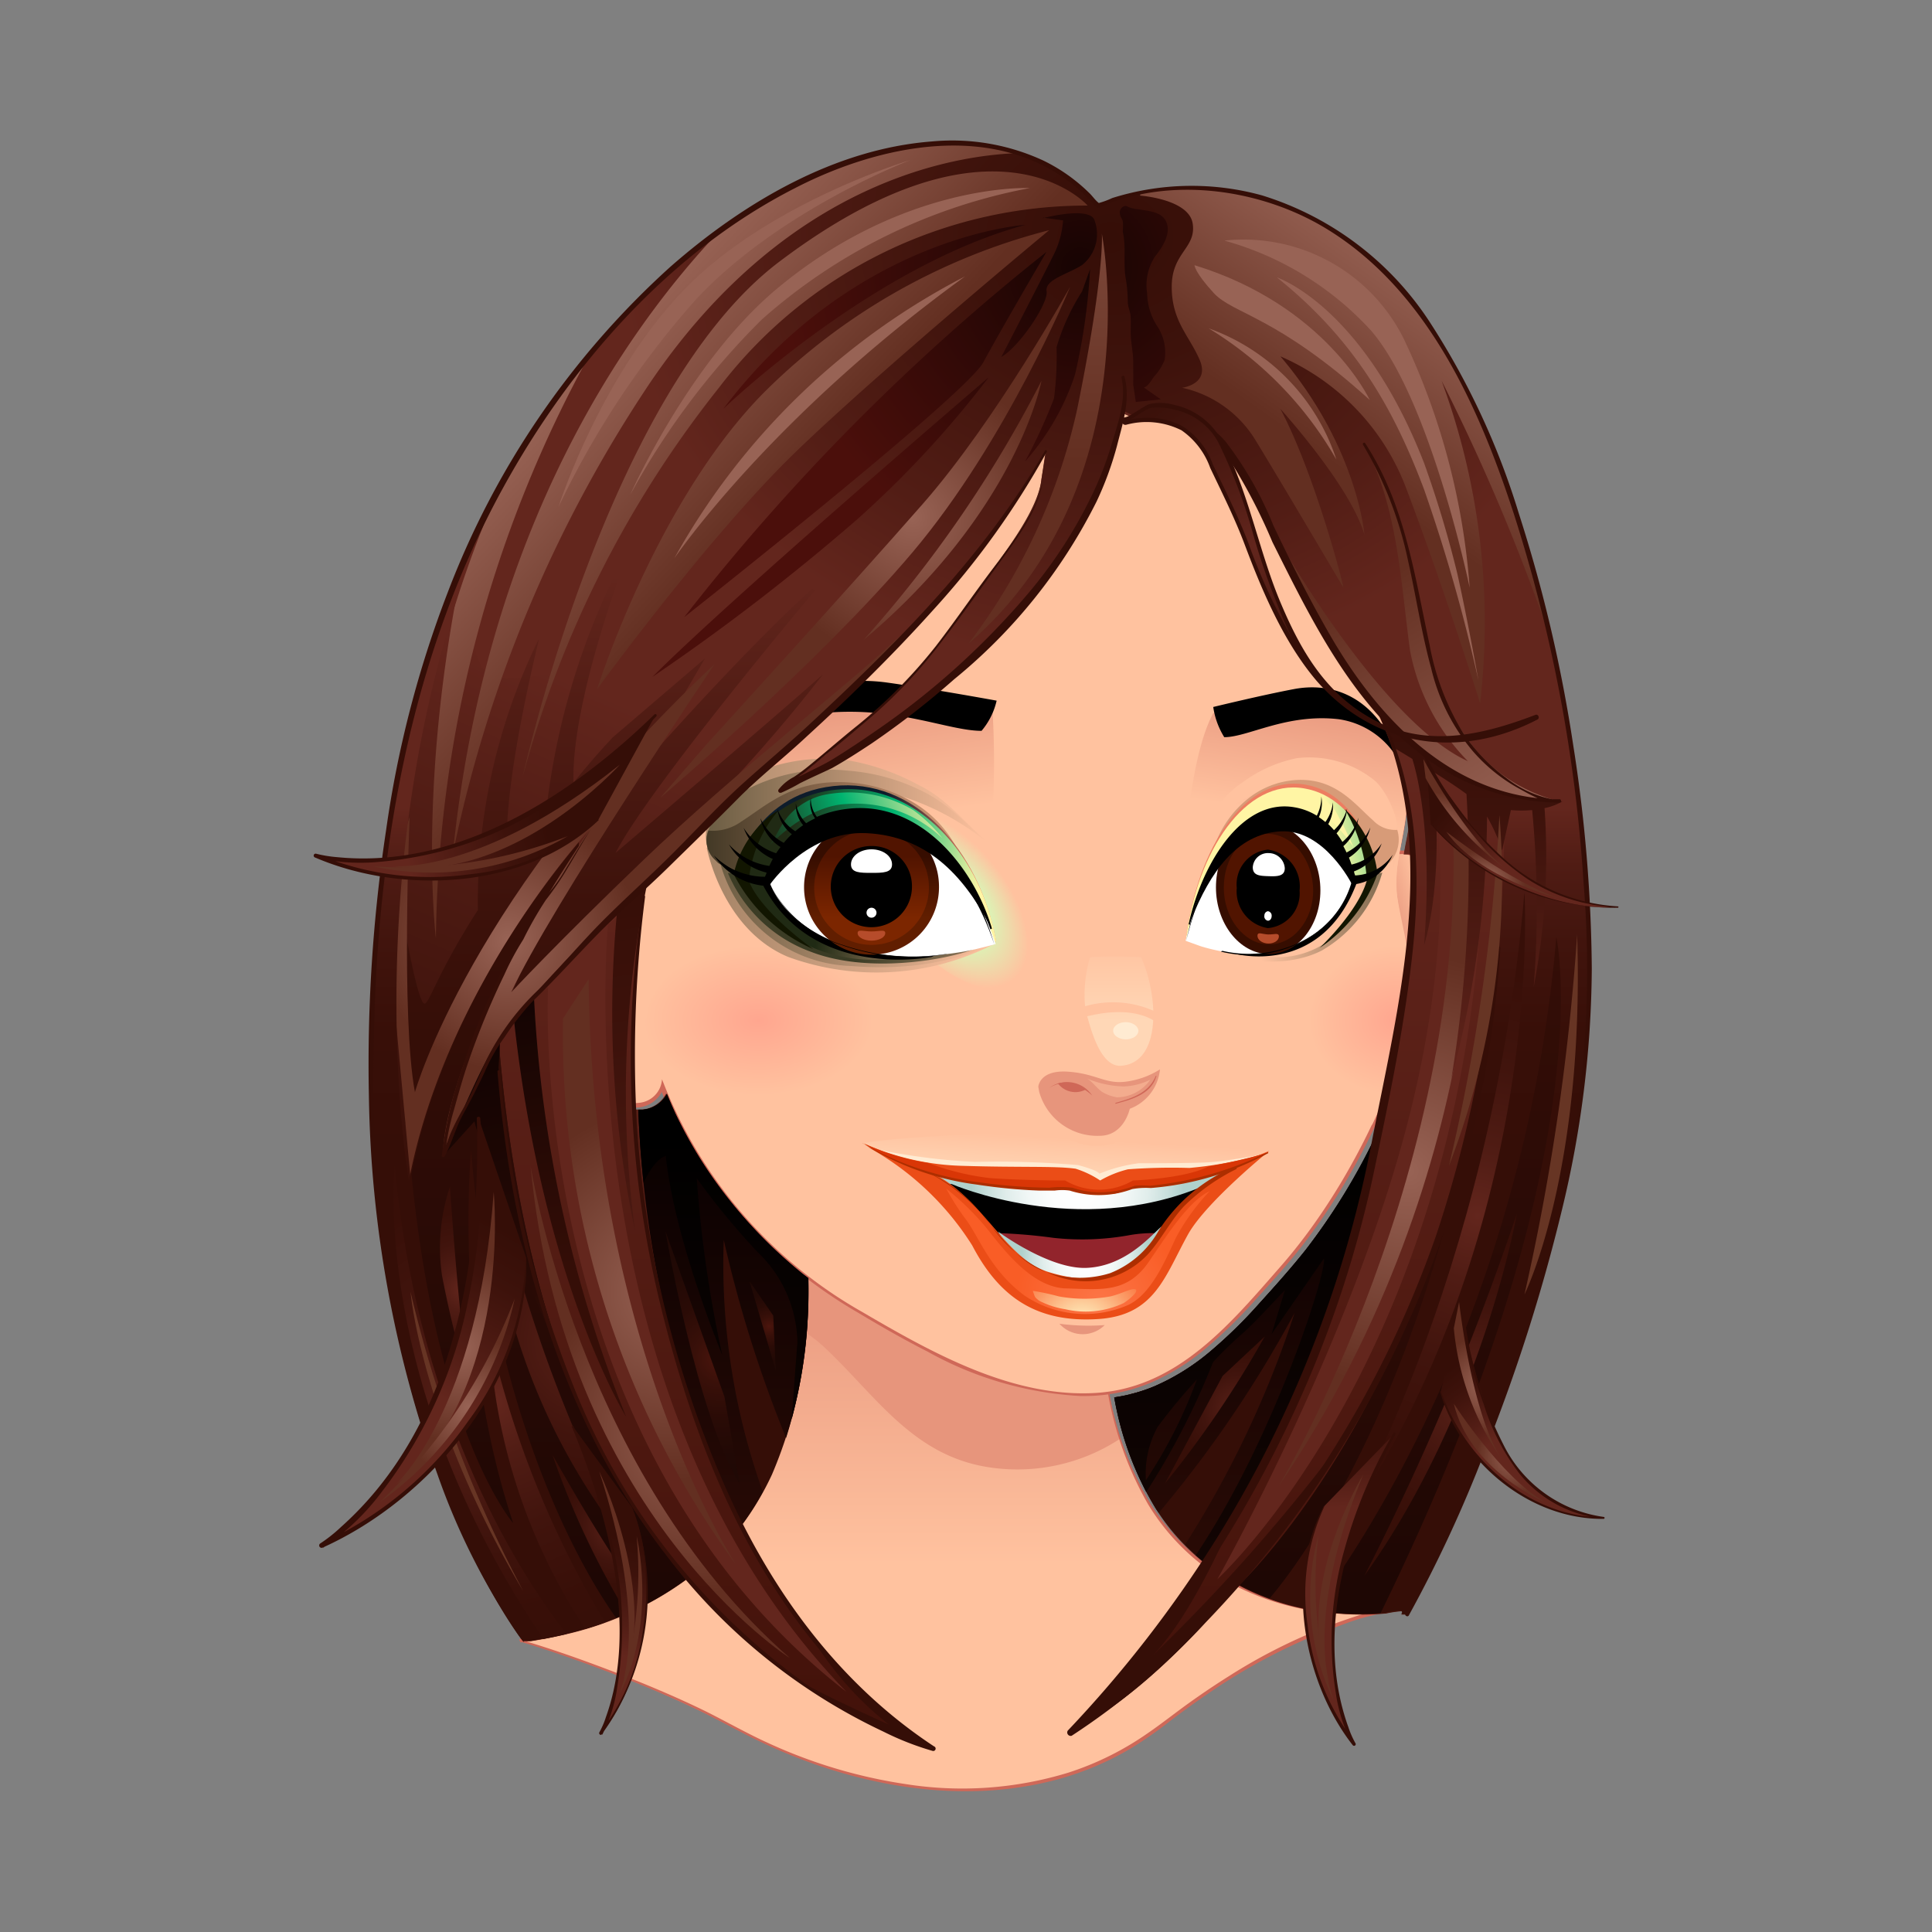 <svg xmlns="http://www.w3.org/2000/svg" xmlns:xlink="http://www.w3.org/1999/xlink" viewBox="0 0 128 128"><rect x="0" y="0" width="128" height="128" fill="#808080" stroke="none"/><defs><style>.cls-1{fill:url(#linear-gradient);}.cls-2{fill:#e7957c;}.cls-3{fill:#cf6858;}.cls-4{fill:url(#linear-gradient-2);}.cls-5{fill:#ffc29f;}.cls-6{fill:url(#radial-gradient);}.cls-7{fill:url(#radial-gradient-2);}.cls-8{fill:url(#linear-gradient-3);}.cls-9{fill:#f3ac8e;}.cls-10{fill:url(#linear-gradient-4);}.cls-11{fill:#ffebd2;}.cls-12{fill:url(#linear-gradient-5);}.cls-13{fill:url(#linear-gradient-6);}.cls-14{fill:url(#Sfumatura_senza_nome_53);}.cls-15{fill:url(#Sfumatura_senza_nome_40);}.cls-16{fill:url(#Sfumatura_senza_nome_30);}.cls-17{fill:url(#Sfumatura_senza_nome_27);}.cls-18{fill:url(#Sfumatura_senza_nome_37);}.cls-19{fill:url(#Sfumatura_senza_nome_27-2);}.cls-20{fill:url(#Sfumatura_senza_nome_43);}.cls-21{fill:url(#Sfumatura_senza_nome_23);}.cls-22{fill:url(#linear-gradient-7);}.cls-23{fill:url(#Sfumatura_senza_nome_20);}.cls-24{fill:url(#Sfumatura_senza_nome_20-2);}.cls-25{fill:#121601;}.cls-26{fill:#fff;}.cls-27{fill:url(#linear-gradient-8);}.cls-28{fill:url(#linear-gradient-9);}.cls-29{fill:#b64c2b;}.cls-30{fill:url(#Sfumatura_senza_nome_53-2);}.cls-31{fill:url(#Sfumatura_senza_nome_40-2);}.cls-32{fill:url(#Sfumatura_senza_nome_30-2);}.cls-33{fill:url(#Sfumatura_senza_nome_27-3);}.cls-34{fill:url(#Sfumatura_senza_nome_37-2);}.cls-35{fill:url(#Sfumatura_senza_nome_27-4);}.cls-36{fill:url(#Sfumatura_senza_nome_43-2);}.cls-37{fill:url(#Sfumatura_senza_nome_23-2);}.cls-38{fill:url(#linear-gradient-10);}.cls-39{fill:url(#Sfumatura_senza_nome_20-3);}.cls-40{fill:url(#Sfumatura_senza_nome_20-4);}.cls-41{fill:url(#linear-gradient-11);}.cls-42{fill:url(#linear-gradient-12);}.cls-43{fill:#63261d;}.cls-44{fill:url(#Sfumatura_senza_nome_128);}.cls-45{fill:url(#Sfumatura_senza_nome_128-2);}.cls-46{fill:url(#Sfumatura_senza_nome_127);}.cls-47{fill:url(#Sfumatura_senza_nome_137);}.cls-48{fill:url(#Sfumatura_senza_nome_136);}.cls-49{fill:url(#Sfumatura_senza_nome_103);}.cls-50{fill:url(#Sfumatura_senza_nome_103-2);}.cls-51{fill:url(#Sfumatura_senza_nome_135);}.cls-52{fill:url(#Sfumatura_senza_nome_135-2);}.cls-53{fill:url(#Sfumatura_senza_nome_103-3);}.cls-54{fill:url(#Sfumatura_senza_nome_103-4);}.cls-55{fill:#986355;}.cls-56{fill:url(#Sfumatura_senza_nome_134);}.cls-57{fill:url(#Sfumatura_senza_nome_133);}.cls-58{fill:url(#Sfumatura_senza_nome_129);}.cls-59{fill:url(#Sfumatura_senza_nome_129-2);}.cls-60{fill:url(#Sfumatura_senza_nome_129-3);}.cls-61{fill:url(#Sfumatura_senza_nome_129-4);}.cls-62{fill:url(#Sfumatura_senza_nome_129-5);}.cls-63{fill:url(#Sfumatura_senza_nome_132);}.cls-64{fill:url(#Sfumatura_senza_nome_132-2);}.cls-65{fill:url(#Sfumatura_senza_nome_132-3);}.cls-66{fill:url(#Sfumatura_senza_nome_132-4);}.cls-67{fill:url(#Sfumatura_senza_nome_132-5);}.cls-68{fill:url(#Sfumatura_senza_nome_132-6);}.cls-69{fill:url(#Sfumatura_senza_nome_132-7);}.cls-70{fill:url(#Sfumatura_senza_nome_132-8);}.cls-71{fill:url(#Sfumatura_senza_nome_131);}.cls-72{fill:url(#Sfumatura_senza_nome_131-2);}.cls-73{fill:url(#Sfumatura_senza_nome_127-2);}.cls-74{fill:url(#Sfumatura_senza_nome_127-3);}.cls-75{fill:url(#Sfumatura_senza_nome_127-4);}.cls-76{fill:url(#Sfumatura_senza_nome_130);}.cls-77{fill:url(#Sfumatura_senza_nome_128-3);}.cls-78{fill:url(#Sfumatura_senza_nome_129-6);}.cls-79{fill:url(#Sfumatura_senza_nome_129-7);}.cls-80{fill:url(#Sfumatura_senza_nome_128-4);}.cls-81{fill:#350e07;}.cls-82{fill:#673524;}.cls-83{fill:url(#Sfumatura_senza_nome_128-5);}.cls-84{fill:url(#Sfumatura_senza_nome_127-5);}.cls-85{fill:url(#Sfumatura_senza_nome_127-6);}.cls-86{fill:url(#Sfumatura_senza_nome_128-6);}.cls-87{fill:url(#Sfumatura_senza_nome_127-7);}.cls-88{fill:url(#Sfumatura_senza_nome_127-8);}.cls-89{fill:url(#Sfumatura_senza_nome_128-7);}.cls-90{fill:url(#Sfumatura_senza_nome_127-9);}.cls-91{fill:url(#Sfumatura_senza_nome_127-10);}.cls-92{fill:url(#Sfumatura_senza_nome_128-8);}.cls-93{fill:url(#Sfumatura_senza_nome_127-11);}.cls-94{fill:url(#Sfumatura_senza_nome_127-12);}.cls-95{fill:url(#Sfumatura_senza_nome_128-9);}.cls-96{fill:url(#Sfumatura_senza_nome_127-13);}.cls-97{fill:url(#Sfumatura_senza_nome_127-14);}.cls-98{fill:url(#Sfumatura_senza_nome_128-10);}.cls-99{fill:url(#Sfumatura_senza_nome_127-15);}.cls-100{fill:url(#Sfumatura_senza_nome_127-16);}.cls-101{fill:url(#Sfumatura_senza_nome_126);}.cls-102{fill:#92242c;}.cls-103{fill:url(#radial-gradient-3);}.cls-104{fill:url(#radial-gradient-4);}.cls-105{fill:url(#linear-gradient-13);}.cls-106{fill:#eb4d17;}.cls-107{fill:url(#radial-gradient-5);}.cls-108{fill:url(#radial-gradient-6);}.cls-109{fill:#ad2e00;}.cls-110{fill:#d93606;}</style><linearGradient id="linear-gradient" x1="63.49" y1="82.9" x2="63.49" y2="103.65" gradientUnits="userSpaceOnUse"><stop offset="0" stop-color="#e7957c"/><stop offset="1" stop-color="#ffc29f"/></linearGradient><linearGradient id="linear-gradient-2" x1="92.29" y1="61.64" x2="94.87" y2="60.84" xlink:href="#linear-gradient"/><radialGradient id="radial-gradient" cx="-816.97" cy="-228.11" r="9.18" gradientTransform="translate(728.32 190.78) scale(0.83 0.54)" gradientUnits="userSpaceOnUse"><stop offset="0" stop-color="#ffa68f"/><stop offset="1" stop-color="#ffc29f"/></radialGradient><radialGradient id="radial-gradient-2" cx="-1969.06" cy="-228.11" r="9.18" gradientTransform="translate(1352.79 190.78) scale(0.64 0.54)" xlink:href="#radial-gradient"/><linearGradient id="linear-gradient-3" x1="41.26" y1="64.61" x2="36.64" y2="66.62" xlink:href="#linear-gradient"/><linearGradient id="linear-gradient-4" x1="74.11" y1="67.65" x2="74.11" y2="62.33" gradientUnits="userSpaceOnUse"><stop offset="0" stop-color="#ffd7b6"/><stop offset="1" stop-color="#ffc29f"/></linearGradient><linearGradient id="linear-gradient-5" x1="56.24" y1="45.58" x2="57.43" y2="54.38" xlink:href="#linear-gradient"/><linearGradient id="linear-gradient-6" x1="87.16" y1="45.92" x2="85.97" y2="53.98" xlink:href="#linear-gradient"/><radialGradient id="Sfumatura_senza_nome_53" cx="2839.32" cy="1096.55" r="2.99" gradientTransform="matrix(1.6, 1.79, -1, 0.89, -3383.88, -5998.87)" gradientUnits="userSpaceOnUse"><stop offset="0" stop-color="#ffffd2"/><stop offset="0.16" stop-color="#fafecf"/><stop offset="0.34" stop-color="#ecfcc5"/><stop offset="0.5" stop-color="#d8f9b8"/><stop offset="1" stop-color="#ffc29f"/></radialGradient><linearGradient id="Sfumatura_senza_nome_40" x1="46.83" y1="59.96" x2="65.89" y2="59.96" gradientUnits="userSpaceOnUse"><stop offset="0" stop-color="#a38366"/><stop offset="1" stop-color="#ffc29f"/></linearGradient><linearGradient id="Sfumatura_senza_nome_30" x1="46.76" y1="54.19" x2="65.54" y2="54.19" gradientUnits="userSpaceOnUse"><stop offset="0" stop-color="#a88769"/><stop offset="1" stop-color="#ffc29f"/></linearGradient><linearGradient id="Sfumatura_senza_nome_27" x1="46.81" y1="54.54" x2="65.5" y2="54.54" gradientUnits="userSpaceOnUse"><stop offset="0" stop-color="#6b5d43"/><stop offset="1" stop-color="#ffc29f"/></linearGradient><linearGradient id="Sfumatura_senza_nome_37" x1="46.81" y1="55.52" x2="63.64" y2="55.52" gradientUnits="userSpaceOnUse"><stop offset="0" stop-color="#433926"/><stop offset="1" stop-color="#d79b78"/></linearGradient><linearGradient id="Sfumatura_senza_nome_27-2" x1="47.7" y1="60.61" x2="65.89" y2="60.61" xlink:href="#Sfumatura_senza_nome_27"/><linearGradient id="Sfumatura_senza_nome_43" x1="57.02" y1="61.5" x2="74.84" y2="64.24" gradientUnits="userSpaceOnUse"><stop offset="0" stop-color="#3b3c25"/><stop offset="1" stop-color="#ffc29f"/></linearGradient><linearGradient id="Sfumatura_senza_nome_23" x1="54.3" y1="60.81" x2="65.62" y2="62.55" gradientUnits="userSpaceOnUse"><stop offset="0" stop-color="#202a14"/><stop offset="1" stop-color="#ffc29f"/></linearGradient><linearGradient id="linear-gradient-7" x1="57.95" y1="56.61" x2="64.56" y2="57.76" gradientUnits="userSpaceOnUse"><stop offset="0" stop-color="#0d1c2b"/><stop offset="1" stop-color="#ed7d61"/></linearGradient><linearGradient id="Sfumatura_senza_nome_20" x1="52.22" y1="54.93" x2="65.02" y2="58.59" gradientUnits="userSpaceOnUse"><stop offset="0" stop-color="#202a14"/><stop offset="0.48" stop-color="#00b470"/><stop offset="1" stop-color="#fff5a4"/></linearGradient><linearGradient id="Sfumatura_senza_nome_20-2" x1="51.07" y1="56.82" x2="62.44" y2="52.64" xlink:href="#Sfumatura_senza_nome_20"/><linearGradient id="linear-gradient-8" x1="57.74" y1="60.79" x2="57.74" y2="56.71" gradientUnits="userSpaceOnUse"><stop offset="0" stop-color="#611e00"/><stop offset="1" stop-color="#360d00"/></linearGradient><linearGradient id="linear-gradient-9" x1="57.74" y1="60.79" x2="57.74" y2="56.71" gradientUnits="userSpaceOnUse"><stop offset="0" stop-color="#7c2600"/><stop offset="1" stop-color="#511400"/></linearGradient><radialGradient id="Sfumatura_senza_nome_53-2" cx="5256.98" cy="-3721.97" r="2.99" gradientTransform="matrix(-1.18, 1.77, 0.74, 0.9, 9002.98, -5918.54)" xlink:href="#Sfumatura_senza_nome_53"/><linearGradient id="Sfumatura_senza_nome_40-2" x1="7966.64" y1="111.15" x2="7983.66" y2="111.15" gradientTransform="matrix(-0.82, -0.01, 0, 1, 6638.79, 44.4)" xlink:href="#Sfumatura_senza_nome_40"/><linearGradient id="Sfumatura_senza_nome_30-2" x1="7966.58" y1="105.38" x2="7983.35" y2="105.38" gradientTransform="matrix(-0.82, -0.01, 0, 1, 6638.79, 44.4)" xlink:href="#Sfumatura_senza_nome_30"/><linearGradient id="Sfumatura_senza_nome_27-3" x1="7966.62" y1="105.73" x2="7983.31" y2="105.73" gradientTransform="matrix(-0.82, -0.01, 0, 1, 6638.79, 44.4)" xlink:href="#Sfumatura_senza_nome_27"/><linearGradient id="Sfumatura_senza_nome_37-2" x1="7966.62" y1="106.71" x2="7981.65" y2="106.71" gradientTransform="matrix(-0.82, -0.01, 0, 1, 6638.79, 44.4)" xlink:href="#Sfumatura_senza_nome_37"/><linearGradient id="Sfumatura_senza_nome_27-4" x1="7967.42" y1="111.81" x2="7983.66" y2="111.81" gradientTransform="matrix(-0.82, -0.01, 0, 1, 6638.79, 44.4)" xlink:href="#Sfumatura_senza_nome_27"/><linearGradient id="Sfumatura_senza_nome_43-2" x1="7975.73" y1="112.61" x2="7991.72" y2="115.07" gradientTransform="matrix(-0.82, -0.01, 0, 1, 6638.79, 44.4)" xlink:href="#Sfumatura_senza_nome_43"/><linearGradient id="Sfumatura_senza_nome_23-2" x1="7973.32" y1="112" x2="7983.51" y2="113.57" gradientTransform="matrix(-0.82, -0.01, 0, 1, 6638.79, 44.4)" xlink:href="#Sfumatura_senza_nome_23"/><linearGradient id="linear-gradient-10" x1="7976.62" y1="107.88" x2="7982.56" y2="108.91" gradientTransform="matrix(-0.82, -0.01, 0, 1, 6638.79, 44.4)" xlink:href="#linear-gradient-7"/><linearGradient id="Sfumatura_senza_nome_20-3" x1="7971.53" y1="106.25" x2="7983.05" y2="109.54" gradientTransform="matrix(-0.82, -0.01, 0, 1, 6638.79, 44.4)" xlink:href="#Sfumatura_senza_nome_20"/><linearGradient id="Sfumatura_senza_nome_20-4" x1="7970.35" y1="107.75" x2="7980.54" y2="104.01" gradientTransform="matrix(-0.82, -0.01, 0, 1, 6638.79, 44.4)" xlink:href="#Sfumatura_senza_nome_20"/><linearGradient id="linear-gradient-11" x1="7977.09" y1="156.16" x2="7977.09" y2="152.12" gradientTransform="matrix(-0.82, -0.02, 0, 1, 6638.79, 82.7)" xlink:href="#linear-gradient-8"/><linearGradient id="linear-gradient-12" x1="7977.09" y1="156.16" x2="7977.09" y2="152.13" gradientTransform="matrix(-0.82, -0.02, 0, 1, 6638.79, 82.7)" xlink:href="#linear-gradient-9"/><linearGradient id="Sfumatura_senza_nome_128" x1="24.08" y1="82.8" x2="39.75" y2="45.89" gradientUnits="userSpaceOnUse"><stop offset="0" stop-color="#350e07"/><stop offset="0.29" stop-color="#3d120b"/><stop offset="0.73" stop-color="#521d15"/><stop offset="1" stop-color="#63261d"/></linearGradient><linearGradient id="Sfumatura_senza_nome_128-2" x1="40.78" y1="68.7" x2="40.78" y2="38.13" xlink:href="#Sfumatura_senza_nome_128"/><radialGradient id="Sfumatura_senza_nome_127" cx="-282.42" cy="-106.88" r="9.11" gradientTransform="translate(301.94 163.79) scale(0.95)" gradientUnits="userSpaceOnUse"><stop offset="0" stop-color="#986355"/><stop offset="1" stop-color="#632f21"/></radialGradient><radialGradient id="Sfumatura_senza_nome_137" cx="278.9" cy="-191.46" r="28.35" gradientTransform="translate(-247.13 207.18) scale(1.15 1)" xlink:href="#Sfumatura_senza_nome_128"/><radialGradient id="Sfumatura_senza_nome_136" cx="-242.47" cy="-153.8" r="20.85" gradientTransform="translate(301.94 163.79) scale(0.95)" gradientUnits="userSpaceOnUse"><stop offset="0.02" stop-color="#180403"/><stop offset="0.29" stop-color="#270705"/><stop offset="1" stop-color="#4b0f0b"/></radialGradient><linearGradient id="Sfumatura_senza_nome_103" x1="100.67" y1="54.43" x2="91.03" y2="38.88" gradientTransform="matrix(1, 0, 0, 1, 0, 0)" xlink:href="#Sfumatura_senza_nome_127"/><linearGradient id="Sfumatura_senza_nome_103-2" x1="37.37" y1="25.59" x2="48.51" y2="36.04" gradientTransform="matrix(1, 0, 0, 1, 0, 0)" xlink:href="#Sfumatura_senza_nome_127"/><radialGradient id="Sfumatura_senza_nome_135" cx="-254.2" cy="-136.33" r="10.21" xlink:href="#Sfumatura_senza_nome_127"/><radialGradient id="Sfumatura_senza_nome_135-2" cx="-254.2" cy="-136.33" r="10.21" xlink:href="#Sfumatura_senza_nome_127"/><linearGradient id="Sfumatura_senza_nome_103-3" x1="68.78" y1="-1.47" x2="68.78" y2="30.64" gradientTransform="matrix(1, 0, 0, 1, 0, 0)" xlink:href="#Sfumatura_senza_nome_127"/><linearGradient id="Sfumatura_senza_nome_103-4" x1="95.69" y1="18.18" x2="87.33" y2="30.02" gradientTransform="matrix(1, 0, 0, 1, 0, 0)" xlink:href="#Sfumatura_senza_nome_127"/><linearGradient id="Sfumatura_senza_nome_134" x1="67.57" y1="115.89" x2="67.57" y2="50.93" gradientUnits="userSpaceOnUse"><stop offset="0" stop-color="#421109"/><stop offset="1" stop-color="#63261d"/></linearGradient><linearGradient id="Sfumatura_senza_nome_133" x1="64.93" y1="76.54" x2="64.93" y2="53.49" gradientUnits="userSpaceOnUse"><stop offset="0" stop-color="#350e07"/><stop offset="0.36" stop-color="#380f08"/><stop offset="0.61" stop-color="#41140d"/><stop offset="0.83" stop-color="#501c14"/><stop offset="1" stop-color="#63261d"/></linearGradient><linearGradient id="Sfumatura_senza_nome_129" x1="89.54" y1="75.61" x2="89.54" y2="131.85" gradientUnits="userSpaceOnUse"><stop offset="0" stop-color="#350e07"/><stop offset="0.81" stop-color="#110302"/><stop offset="0.98" stop-color="#090101"/></linearGradient><linearGradient id="Sfumatura_senza_nome_129-2" x1="95.23" y1="61.21" x2="95.23" y2="146.02" xlink:href="#Sfumatura_senza_nome_129"/><linearGradient id="Sfumatura_senza_nome_129-3" x1="36.34" y1="61.21" x2="36.34" y2="146.02" xlink:href="#Sfumatura_senza_nome_129"/><linearGradient id="Sfumatura_senza_nome_129-4" x1="47.88" y1="113.68" x2="47.88" y2="74.38" xlink:href="#Sfumatura_senza_nome_129"/><linearGradient id="Sfumatura_senza_nome_129-5" x1="82.54" y1="113.68" x2="82.54" y2="74.38" xlink:href="#Sfumatura_senza_nome_129"/><radialGradient id="Sfumatura_senza_nome_132" cx="-283.34" cy="-74.62" r="22.65" gradientTransform="translate(301.94 163.79) scale(0.95)" gradientUnits="userSpaceOnUse"><stop offset="0" stop-color="#63261d"/><stop offset="0.17" stop-color="#501c14"/><stop offset="0.39" stop-color="#41140d"/><stop offset="0.64" stop-color="#380f08"/><stop offset="1" stop-color="#350e07"/></radialGradient><radialGradient id="Sfumatura_senza_nome_132-2" cx="-283.34" cy="-74.61" r="22.63" xlink:href="#Sfumatura_senza_nome_132"/><radialGradient id="Sfumatura_senza_nome_132-3" cx="-214.79" cy="-87.64" r="26.85" xlink:href="#Sfumatura_senza_nome_132"/><radialGradient id="Sfumatura_senza_nome_132-4" cx="-276.36" cy="-78.9" r="17.68" xlink:href="#Sfumatura_senza_nome_132"/><radialGradient id="Sfumatura_senza_nome_132-5" cx="-214.76" cy="-75.07" r="15.37" xlink:href="#Sfumatura_senza_nome_132"/><radialGradient id="Sfumatura_senza_nome_132-6" cx="-274.81" cy="-65.88" r="6.27" xlink:href="#Sfumatura_senza_nome_132"/><radialGradient id="Sfumatura_senza_nome_132-7" cx="-285.54" cy="-82.45" r="8.51" xlink:href="#Sfumatura_senza_nome_132"/><radialGradient id="Sfumatura_senza_nome_132-8" cx="-231.42" cy="-74.03" r="6.46" xlink:href="#Sfumatura_senza_nome_132"/><radialGradient id="Sfumatura_senza_nome_131" cx="-267.61" cy="-77.67" r="10.56" gradientTransform="translate(301.94 163.79) scale(0.95)" gradientUnits="userSpaceOnUse"><stop offset="0" stop-color="#4c150d"/><stop offset="0.17" stop-color="#391009"/><stop offset="0.39" stop-color="#2a0b06"/><stop offset="0.64" stop-color="#210905"/><stop offset="1" stop-color="#1e0804"/></radialGradient><radialGradient id="Sfumatura_senza_nome_131-2" cx="-264.2" cy="-79.91" r="3.74" xlink:href="#Sfumatura_senza_nome_131"/><radialGradient id="Sfumatura_senza_nome_127-2" cx="-219.62" cy="-90.75" r="15.07" xlink:href="#Sfumatura_senza_nome_127"/><radialGradient id="Sfumatura_senza_nome_127-3" cx="-270.63" cy="-82.32" r="13.07" xlink:href="#Sfumatura_senza_nome_127"/><radialGradient id="Sfumatura_senza_nome_127-4" cx="-268.93" cy="-72.79" r="11.5" xlink:href="#Sfumatura_senza_nome_127"/><linearGradient id="Sfumatura_senza_nome_130" x1="66.66" y1="116.57" x2="66.66" y2="74.51" gradientUnits="userSpaceOnUse"><stop offset="0" stop-color="#1b0704"/><stop offset="0.98"/></linearGradient><linearGradient id="Sfumatura_senza_nome_128-3" x1="97.37" y1="46.35" x2="97.37" y2="72.04" xlink:href="#Sfumatura_senza_nome_128"/><linearGradient id="Sfumatura_senza_nome_129-6" x1="38.28" y1="84.31" x2="34.19" y2="59.93" xlink:href="#Sfumatura_senza_nome_129"/><linearGradient id="Sfumatura_senza_nome_129-7" x1="36.31" y1="94.08" x2="29.12" y2="63.2" xlink:href="#Sfumatura_senza_nome_129"/><linearGradient id="Sfumatura_senza_nome_128-4" x1="40.37" y1="57.2" x2="46.9" y2="97.95" xlink:href="#Sfumatura_senza_nome_128"/><linearGradient id="Sfumatura_senza_nome_128-5" x1="33.1" y1="81.24" x2="27.36" y2="91.52" xlink:href="#Sfumatura_senza_nome_128"/><radialGradient id="Sfumatura_senza_nome_127-5" cx="-285.69" cy="-78.4" r="6.57" xlink:href="#Sfumatura_senza_nome_127"/><radialGradient id="Sfumatura_senza_nome_127-6" cx="-285.15" cy="-74.27" r="4.93" xlink:href="#Sfumatura_senza_nome_127"/><linearGradient id="Sfumatura_senza_nome_128-6" x1="-2483.92" y1="-917.04" x2="-2489.67" y2="-906.77" gradientTransform="matrix(0.5, -0.2, 0.25, 0.65, 1524.28, 204.12)" xlink:href="#Sfumatura_senza_nome_128"/><radialGradient id="Sfumatura_senza_nome_127-7" cx="-2918.28" cy="-1298.37" r="6.57" gradientTransform="matrix(0.48, -0.19, 0.24, 0.61, 1749.99, 357.71)" xlink:href="#Sfumatura_senza_nome_127"/><radialGradient id="Sfumatura_senza_nome_127-8" cx="-2917.74" cy="-1294.24" r="4.93" gradientTransform="matrix(0.48, -0.19, 0.24, 0.61, 1749.99, 357.71)" xlink:href="#Sfumatura_senza_nome_127"/><linearGradient id="Sfumatura_senza_nome_128-7" x1="5831.18" y1="2152.2" x2="5825.43" y2="2162.47" gradientTransform="matrix(-0.58, -0.29, -0.31, 0.62, 4140.3, 448.35)" xlink:href="#Sfumatura_senza_nome_128"/><radialGradient id="Sfumatura_senza_nome_127-9" cx="6375.43" cy="2145.98" r="6.57" gradientTransform="matrix(-0.55, -0.27, -0.29, 0.59, 4235.19, 589.73)" xlink:href="#Sfumatura_senza_nome_127"/><radialGradient id="Sfumatura_senza_nome_127-10" cx="6375.96" cy="2150.11" r="4.93" gradientTransform="matrix(-0.55, -0.27, -0.29, 0.59, 4235.19, 589.73)" xlink:href="#Sfumatura_senza_nome_127"/><linearGradient id="Sfumatura_senza_nome_128-8" x1="1663.6" y1="1602.61" x2="1658.96" y2="1610.9" gradientTransform="matrix(0.68, 0.74, -0.74, 0.68, 93.02, -2257.24)" xlink:href="#Sfumatura_senza_nome_128"/><radialGradient id="Sfumatura_senza_nome_127-11" cx="1018.55" cy="2369.04" r="6.57" gradientTransform="matrix(0.52, 0.56, -0.56, 0.52, 842.11, -1750)" xlink:href="#Sfumatura_senza_nome_127"/><radialGradient id="Sfumatura_senza_nome_127-12" cx="1019.08" cy="2373.17" r="4.93" gradientTransform="matrix(0.52, 0.56, -0.56, 0.52, 842.11, -1750)" xlink:href="#Sfumatura_senza_nome_127"/><linearGradient id="Sfumatura_senza_nome_128-9" x1="96.57" y1="90.28" x2="99.88" y2="94.81" xlink:href="#Sfumatura_senza_nome_128"/><radialGradient id="Sfumatura_senza_nome_127-13" cx="-212.26" cy="-70.85" r="2.59" xlink:href="#Sfumatura_senza_nome_127"/><radialGradient id="Sfumatura_senza_nome_127-14" cx="-214.27" cy="-75.78" r="3.48" xlink:href="#Sfumatura_senza_nome_127"/><linearGradient id="Sfumatura_senza_nome_128-10" x1="-50.13" y1="-488.22" x2="-47.03" y2="-483.98" gradientTransform="matrix(0.98, -0.19, 0.19, 0.98, 237.1, 522.89)" xlink:href="#Sfumatura_senza_nome_128"/><radialGradient id="Sfumatura_senza_nome_127-15" cx="-723.42" cy="20.8" r="2.59" gradientTransform="matrix(0.89, -0.04, 0.26, 0.68, 737.08, 15.04)" xlink:href="#Sfumatura_senza_nome_127"/><radialGradient id="Sfumatura_senza_nome_127-16" cx="-725.44" cy="15.86" r="3.48" gradientTransform="matrix(0.89, -0.04, 0.26, 0.68, 737.08, 15.04)" xlink:href="#Sfumatura_senza_nome_127"/><radialGradient id="Sfumatura_senza_nome_126" cx="-230.19" cy="-134.37" r="15.3" gradientTransform="translate(301.94 163.79) scale(0.95)" gradientUnits="userSpaceOnUse"><stop offset="0" stop-color="#63261d"/><stop offset="0.27" stop-color="#521d15"/><stop offset="0.71" stop-color="#3d120b"/><stop offset="1" stop-color="#350e07"/></radialGradient><radialGradient id="radial-gradient-3" cx="-164.57" cy="-89.57" r="7.24" gradientTransform="translate(231.02 163.8) scale(0.97 0.95)" gradientUnits="userSpaceOnUse"><stop offset="0" stop-color="#fff"/><stop offset="0.25" stop-color="#fcfdfd"/><stop offset="0.47" stop-color="#f1f7f6"/><stop offset="0.67" stop-color="#e0edeb"/><stop offset="0.86" stop-color="#c7dedb"/><stop offset="1" stop-color="#b0d1cc"/></radialGradient><radialGradient id="radial-gradient-4" cx="-164.02" cy="-84.65" r="4.36" xlink:href="#radial-gradient-3"/><linearGradient id="linear-gradient-13" x1="70.49" y1="78.13" x2="70.65" y2="75.41" xlink:href="#linear-gradient-4"/><radialGradient id="radial-gradient-5" cx="-231.69" cy="-39.49" r="5.87" gradientTransform="matrix(0.95, 0.01, -0.01, 0.95, 292.53, 126.12)" gradientUnits="userSpaceOnUse"><stop offset="0" stop-color="#fc7547"/><stop offset="1" stop-color="#f95d26"/></radialGradient><radialGradient id="radial-gradient-6" cx="-104.92" cy="123.75" r="5.77" gradientTransform="matrix(0.97, 0.06, -0.06, 0.95, 180.9, -23.26)" gradientUnits="userSpaceOnUse"><stop offset="0" stop-color="#ffffcf"/><stop offset="1" stop-color="#f95d26"/></radialGradient></defs><g id="Head_19"><path class="cls-1" d="M53,79.62c1.5,14-2.23,26.72-18.51,29.1a85.51,85.51,0,0,1,14.34,5.83c6.26,3.43,18.65,7.16,28.06-.15s15.67-7.77,15.67-7.77S75.8,109.77,73.27,91Z"/><path class="cls-2" d="M65.65,97.23a12.4,12.4,0,0,0,8.56-1.91A26.41,26.41,0,0,1,73.27,91L53,79.62a46.36,46.36,0,0,1,.19,8.54,10.5,10.5,0,0,1,1.32,1C58,92.39,60.44,96.5,65.65,97.23Z"/><path class="cls-3" d="M53,79.62c.62,6,.43,12.32-2.13,17.85a18.59,18.59,0,0,1-5,6.54,21.23,21.23,0,0,1-8.48,4c-.95.24-1.92.42-2.9.57-.11,0-.09.16,0,.19,2,.6,4,1.31,5.94,2.05s3.71,1.48,5.51,2.33c1.54.72,3,1.57,4.53,2.29,5.92,2.81,12.93,4.18,19.37,2.51a19.51,19.51,0,0,0,5.14-2.15,26.91,26.91,0,0,0,2.57-1.8c.91-.69,1.84-1.36,2.79-2A38.52,38.52,0,0,1,89,107.62a14.53,14.53,0,0,1,3.55-.88l0-.21a17.35,17.35,0,0,1-6-.09A15,15,0,0,1,76.3,99.76a21.87,21.87,0,0,1-3-8.81c0-.06-.1,0-.09,0a22.54,22.54,0,0,0,2.87,8.74,14.73,14.73,0,0,0,4.72,4.8,17.28,17.28,0,0,0,9.63,2.42,13.57,13.57,0,0,0,2.11-.19.11.11,0,0,0,0-.22,14.11,14.11,0,0,0-3,.68,36.38,36.38,0,0,0-8.09,3.85c-.91.57-1.8,1.17-2.68,1.8s-1.81,1.37-2.73,2a19.76,19.76,0,0,1-5.22,2.6A24,24,0,0,1,60,118.2a33.62,33.62,0,0,1-9.19-2.76c-1.49-.68-2.91-1.51-4.38-2.22-1.77-.85-3.58-1.61-5.4-2.32-2.15-.83-4.34-1.62-6.56-2.27v.19a24.88,24.88,0,0,0,9.32-3.18,18.16,18.16,0,0,0,5.85-5.72c3.15-4.93,3.82-11,3.59-16.73-.05-1.2-.15-2.39-.27-3.57Z"/><path class="cls-3" d="M94.67,57.85a2,2,0,0,0-.5-1L94,57l.15-.16a1.79,1.79,0,0,0-1.23-.49h-.17a24.06,24.06,0,0,0,.57-4v-.21a7.4,7.4,0,0,0-.42-2.24c-.07-.2-.14-.4-.23-.6a.39.39,0,0,0,0-.09h0a1.62,1.62,0,0,1,0-.22,79.08,79.08,0,0,0-.85-8,27.11,27.11,0,0,0-1-4.4,21.48,21.48,0,0,0-1.63-3.67A22.07,22.07,0,0,0,84,26.78a23.4,23.4,0,0,0-7.27-4,25.62,25.62,0,0,0-8.18-1.28c-.47,0-.93,0-1.4,0a38.52,38.52,0,0,0-10.57,2c-6.68,2.3-12.88,6.71-16.24,13a25.87,25.87,0,0,0-2.88,10.71c0,.46,0,.92,0,1.38A37.92,37.92,0,0,0,37.69,53a53.59,53.59,0,0,0,.89,5.63l.15.64a2.84,2.84,0,0,0-1.45-.44,1.62,1.62,0,0,0-.57.09,1.7,1.7,0,0,0-1.08,1,3.7,3.7,0,0,0-.25,1.38v.17a14.7,14.7,0,0,0,.43,3.25,24.51,24.51,0,0,0,1,3.46,10.7,10.7,0,0,0,1.73,3.07c.79,1,2,2.12,3.42,2.13l.31,0a2,2,0,0,0,1.56-1l0-.07c.17.44.37.88.56,1.3a28.69,28.69,0,0,0,2.86,4.8A32,32,0,0,0,56.9,87c1.49.89,3,1.76,4.56,2.55a23.37,23.37,0,0,0,10.12,2.94h.15a11.39,11.39,0,0,0,4.46-.86,14.76,14.76,0,0,0,3.74-2.33,32.62,32.62,0,0,0,3.2-3.13c1.07-1.18,2.15-2.37,3.14-3.63a42.74,42.74,0,0,0,5.35-9.08,31.06,31.06,0,0,0,1.75-5A10.58,10.58,0,0,0,93.74,66V65.8a.38.38,0,0,0,.06-.13,2,2,0,0,0,.12-.31,6.12,6.12,0,0,0,.22-.69,18.32,18.32,0,0,0,.62-3.51c0-.51.09-1,.09-1.57A7.79,7.79,0,0,0,94.67,57.85Z"/><path class="cls-4" d="M91.85,56.9A1.77,1.77,0,0,1,94,57c1.34,1.28.14,8.65-.9,9.33s-1.49-2.37-1.49-2.37Z"/><path class="cls-5" d="M43.86,71.5A30,30,0,0,0,57.14,86.93c4.63,2.71,10,5.72,15.54,5.35C78,91.92,81.47,87.76,84.76,84c5.37-6.07,8.76-14.72,8.76-18,0-4-1.49-6.57-1-9.55s1.1-4.48-.1-7.27a79.84,79.84,0,0,0-1.08-9.58c-1.61-9.15-9.18-16.35-19.25-17.69a32.73,32.73,0,0,0-10.16.45,35.25,35.25,0,0,0-9.07,3c-3.64,1.86-7.83,4.61-10.24,8A25.84,25.84,0,0,0,37.73,51a54.15,54.15,0,0,0,1.35,8.78s-1.89-1.59-3.08-.1.59,8.06,1.79,10,2.88,3.59,4.48,3.39A1.67,1.67,0,0,0,43.86,71.5Z"/><path class="cls-6" d="M53,61.45c-5.66,0-10.25,3-10.25,6.67S47.35,74.79,53,74.79s10.25-3,10.25-6.67S58.68,61.45,53,61.45Z"/><path class="cls-7" d="M93.19,62.65a9.07,9.07,0,0,0-4.55-1.2c-4.4,0-8,3-8,6.67s3.56,6.67,8,6.67a9.35,9.35,0,0,0,2.27-.28C92.58,71,93.52,67.76,93.52,66A19.08,19.08,0,0,0,93.19,62.65Z"/><path class="cls-8" d="M36.62,61.33a11,11,0,0,0,1,5.67c1.42,2.91,2.09,3.36,2.54,3.36s.3-1.27,1.42-1.34l-.82-.75-.37-1.87V64.09l-1.27-2.31L37.89,61A3.18,3.18,0,0,0,36.62,61.33Z"/><path class="cls-2" d="M41.62,65.88c-.52-1.27-3.21-7-5.08-4.4,0,0,1.87-.6,2.84,1.71.07.16.12.31.17.45-.74.19-1.95.92-1.14,3.66V67s-.12-2.4,1.37-2.56c.29,1.41-.16,2.15.2,3.46.45,1.64,1.71,1.12,1.71,1.12A1.89,1.89,0,0,1,41.62,65.88Z"/><path class="cls-3" d="M36.55,61.48c1.56-1.9,3.45,1.43,4.1,2.6.23.4.43.82.63,1.23.07.15.14.29.2.44s.06.1,0,.12a2.24,2.24,0,0,0-.35.34,1.94,1.94,0,0,0,.51,2.84,0,0,0,0,0,0-.07,1.85,1.85,0,0,1-.06-3,.08.08,0,0,0,0-.08c-.54-1.34-3.28-7.24-5.15-4.39,0,0,0,0,0,0Z"/><path class="cls-2" d="M68.79,72s.07-1.12,1.94-1,2.46.82,3.8.67a5.56,5.56,0,0,0,2.32-.82,3.1,3.1,0,0,1-2,2.61s-.37,1.79-2,1.79a4,4,0,0,1-4-2.91Z"/><path class="cls-3" d="M70.09,71.78a1.45,1.45,0,0,0,1.83.41A2.12,2.12,0,0,0,70.09,71.78Z"/><path class="cls-9" d="M72,71.45a6.87,6.87,0,0,0,2.44.53,4.27,4.27,0,0,0,1.77-.45A2.72,2.72,0,0,1,74,72.7a2.77,2.77,0,0,1-1-.37C72.57,72,72.35,71.63,72,71.45Z"/><path class="cls-3" d="M69.51,72.08s0,.07,0,0a2,2,0,0,1,1.58-.26,3.65,3.65,0,0,1,1.27.76,0,0,0,0,0,0,0A2,2,0,0,0,69.51,72.08Zm7.06-.79c-.49,1.14-1.55,1.46-2.67,1.78,0,0,0,.07,0,.06,1.06-.28,2.36-.63,2.71-1.82C76.64,71.28,76.59,71.26,76.57,71.29Z"/><path class="cls-10" d="M72,67.23c.3,1.06.93,3.49,2.29,3.38,3.73-.3,1.86-8.77-.4-9C72.11,61.51,71.55,65.73,72,67.23Z"/><path class="cls-5" d="M70.87,67.69s3.89-1.57,6,.23l.12-.67a6.66,6.66,0,0,0-6.5,0Z"/><path class="cls-11" d="M75.42,68.29c0,.32-.38.57-.83.57s-.84-.25-.84-.57.38-.57.84-.57S75.42,68,75.42,68.29Z"/><path class="cls-5" d="M85.45,47l-3.73.3L80.53,47a55.29,55.29,0,0,1-14.63-.44L61.27,47l-7-.59-3.13,1.49s-4.63,1.79-3.28,11.64c0,0,2.53,4.48,9.4,4.93S69,63.37,73.66,63.37c5.82,0,10,1.2,13.14.75a10.43,10.43,0,0,0,5.94-3.62,9.47,9.47,0,0,1-.12-3.4c.46-2.77,1-4.26.12-6.69L90.53,47.7Z"/><path class="cls-12" d="M58.58,46.51C56,45.91,52,47.4,52,47.4c-5.82,2.24-3.13,11.79-3.13,11.79l1.94,1.35s4,.45,6.27.59,7.16.3,7.16.3c2.24-4.77,1.5-14.63,1.5-14.63A32.83,32.83,0,0,1,58.58,46.51Z"/><path class="cls-13" d="M89.18,46.66a10.63,10.63,0,0,0-4.47-.15c-1.5.29-4.33.74-4.33.74-2.09,3.88-2.09,14-2.09,14l5.37-.15s4.63-.29,5.82-.59a5.65,5.65,0,0,0,2.24-1.35l.8-.43a7.83,7.83,0,0,1,.1-1.66c.21-1.28.44-2.28.54-3.23-.12-1.14-.22-2.24-.24-2.92a8.87,8.87,0,0,0-.4-1.11s0-.15-.07-.41A9.49,9.49,0,0,0,89.18,46.66Z"/><path d="M48.78,51s1.29-3.38,6-3.78,8.06,1.2,10.25,1.2a4.71,4.71,0,0,0,1-2s-4.38-.8-7.27-1.2S51,45.26,48.78,51Z"/><path d="M93.11,51.43a5.44,5.44,0,0,0-4.41-3.78c-3.46-.4-6,1.19-7.59,1.19a5.23,5.23,0,0,1-.73-2s3.24-.79,5.37-1.19S91.49,45.66,93.11,51.43Z"/><path class="cls-14" d="M68.14,65c-1.65,1.46-5.14.25-7.78-2.7s-3.44-6.54-1.79-8S63.72,54,66.36,57,69.8,63.5,68.14,65Z"/><path class="cls-15" d="M46.83,56.18s1,5.39,5.39,7.22a17.08,17.08,0,0,0,13.67-.87l-2.52-1.74L50.14,55.48Z"/><path class="cls-16" d="M47.35,56.87c-1.56-1.56.35-4.41,1.57-5.14a12,12,0,0,1,7-1.4A15.12,15.12,0,0,1,60.84,52c1.92.91,3.14,2.59,4.7,3.91,0,0-4-3.39-7.48-3.39-6,0-6.8,3.36-8.62,5.22l-.61.35-.78-.52Z"/><path class="cls-17" d="M65.5,55.88a17.41,17.41,0,0,0-5.38-3,7.16,7.16,0,0,0-2.06-.34c-3.48,0-8.62,5.22-8.62,5.22l-.37.21-.24.14-.78-.52-.47-.47h0l-.22-.22a1.73,1.73,0,0,1-.42-1.93,5.61,5.61,0,0,1,2.25-2.51,11.83,11.83,0,0,1,7-1.4,13.27,13.27,0,0,1,4.7,1.25C62.78,53.18,64,54.56,65.5,55.88Z"/><path class="cls-18" d="M58.58,59.31,49.07,58l-.24,0a11.7,11.7,0,0,0-1.25-.82h0l-.22-.22a1.73,1.73,0,0,1-.42-1.93,3.23,3.23,0,0,0,2.16-.59c1.65-1.05,3.31-2.7,6.7-2.62a9.7,9.7,0,0,1,4.33,1.13,7.67,7.67,0,0,1,3.34,3.4C64.76,59,58.58,59.31,58.58,59.31Z"/><path class="cls-19" d="M47.7,57.13A9.3,9.3,0,0,0,56.4,64c6.18.51,9.49-1.57,9.49-1.57L49.61,58.09Z"/><path class="cls-20" d="M48.22,57.83a9.49,9.49,0,0,0,5.48,5.22c4.27,1.66,10.1.26,11-.26s-3.74-1.22-3.74-1.22L50.57,58.35l-1.83-.43Z"/><path class="cls-21" d="M48.78,58.05a10.11,10.11,0,0,0,10.15,5.47A6.92,6.92,0,0,0,58.18,62a27.46,27.46,0,0,0-2.73-2.14c-.5-.15-1.94-1-2.49-1.24a12.08,12.08,0,0,1-1.29-.6Z"/><path class="cls-22" d="M48.63,57.9s1.2-5.22,6.57-5.82S64.9,56.31,66,62.38l-5-1.1L51,58.5S48.73,58.2,48.63,57.9Z"/><path class="cls-23" d="M48.63,57.9a7.88,7.88,0,0,1,6.67-5.57C60.67,51.73,65,56.61,66,62.38l-5-1.1L51,58.5S48.73,58.2,48.63,57.9Z"/><path class="cls-24" d="M50.83,56.18s2.44-2.79,5.23-2.91a8.29,8.29,0,0,1,6.38,2.27,9.69,9.69,0,0,0-1.92-1.86,8.36,8.36,0,0,0-6-1,4.5,4.5,0,0,0-2,1.09C51.73,54.48,51.47,55.44,50.83,56.18Z"/><path class="cls-25" d="M53.88,62.88s-3.48-2.44-4.27-4.53a8.45,8.45,0,0,1,2-4.7,6.66,6.66,0,0,0-3,4.27A10.76,10.76,0,0,0,53.88,62.88Z"/><path d="M56.12,53.59a7.33,7.33,0,0,0-2,.53,2,2,0,0,1-.4-1.27A1.73,1.73,0,0,0,54,54.22a5.54,5.54,0,0,0-.59.32,2.51,2.51,0,0,1-.68-1.31,2.08,2.08,0,0,0,.48,1.44,5.47,5.47,0,0,0-.52.4,2.9,2.9,0,0,1-1.18-1.46,2.52,2.52,0,0,0,.95,1.66,4.71,4.71,0,0,0-.53.57,3.47,3.47,0,0,1-1.55-1.63,3,3,0,0,0,1.33,1.91c-.11.14-.2.28-.29.41a4,4,0,0,1-2.15-1.68,3.58,3.58,0,0,0,1.93,2.06c-.09.16-.16.31-.23.46a4.46,4.46,0,0,1-2.68-1.43,3.92,3.92,0,0,0,2.49,1.87c0,.1-.07.19-.1.28a4.84,4.84,0,0,1-3.38-1.41,4.5,4.5,0,0,0,3.27,2c3.31,6.31,11.15,4.72,11.15,4.72l4-1.88C64.49,57.38,60.89,53,56.12,53.59Z"/><path class="cls-26" d="M51.05,58.62c1.61,3.78,7.24,5.33,11.67,4.59a18.63,18.63,0,0,0,1.9-.32c.71-.17,1.34-.34,1.34-.34-1.55-4.82-4.13-7.4-7.3-8.2A6.36,6.36,0,0,0,51,58.48Z"/><path class="cls-27" d="M62.21,58.68a4.47,4.47,0,1,1-4.47-4.37A4.42,4.42,0,0,1,62.21,58.68Z"/><path class="cls-28" d="M61.54,58.68A3.8,3.8,0,1,1,57.74,55,3.76,3.76,0,0,1,61.54,58.68Z"/><path d="M60.42,58.68a2.69,2.69,0,1,1-2.68-2.63A2.66,2.66,0,0,1,60.42,58.68Z"/><path class="cls-26" d="M59.1,57.27c0,.56-.61.56-1.36.56s-1.36,0-1.36-.56.61-1,1.36-1S59.1,56.71,59.1,57.27Z"/><path class="cls-26" d="M58.07,60.47a.33.33,0,0,1-.66,0,.33.33,0,0,1,.66,0Z"/><path class="cls-29" d="M58.65,61.82c0,.28-.41.5-.91.5s-.92-.22-.92-.5.41-.11.92-.11S58.65,61.55,58.65,61.82Z"/><path d="M60.69,55.05a6.93,6.93,0,0,0-7.76.47,6.17,6.17,0,0,0-2,3h0a6.41,6.41,0,0,1,7.64-4c3,.73,5.13,3.16,6.42,5.86a18.06,18.06,0,0,1,.9,2.24s0,0,0,0C65,59.6,63.49,56.61,60.69,55.05Zm2,8.15a14.31,14.31,0,0,1-6.84-.59,8,8,0,0,1-4.83-4h0a7.77,7.77,0,0,0,4.74,4,13.69,13.69,0,0,0,6.95.6S62.74,63.2,62.72,63.2Z"/><path d="M51,58.62S53.47,55,57.43,55.2s6.34,2.77,8.05,5.93c0,0-2-5.82-7.15-7.07,0,0-6.1-.6-7.64,4.61Z"/><path class="cls-30" d="M77,64.73c1.21,1.48,3.77.31,5.71-2.62s2.52-6.49,1.31-8-3.78-.31-5.71,2.62S75.75,63.24,77,64.73Z"/><path class="cls-31" d="M92.6,56.17s-.7,5.39-3.95,7.17a9.63,9.63,0,0,1-10-1l1.85-1.72,9.71-5.16Z"/><path class="cls-32" d="M92.22,56.86c1.15-1.54-.26-4.41-1.15-5.15a6.88,6.88,0,0,0-5.14-1.48,9,9,0,0,0-3.61,1.61c-1.4.89-2.3,2.55-3.45,3.86,0,0,2.94-3.35,5.5-3.31,4.4.07,5,3.44,6.32,5.32l.45.36.57-.52Z"/><path class="cls-33" d="M78.91,55.66a12.33,12.33,0,0,1,4-2.95,3.9,3.9,0,0,1,1.51-.32c2.55,0,6.32,5.32,6.32,5.32l.27.21.18.15.57-.52.35-.46h0l.16-.22a2.17,2.17,0,0,0,.31-1.92,5.54,5.54,0,0,0-1.65-2.54,6.92,6.92,0,0,0-5.14-1.48,7.8,7.8,0,0,0-3.45,1.2A17,17,0,0,0,78.91,55.66Z"/><path class="cls-34" d="M84,59.18l7-1.26.18,0a8.26,8.26,0,0,1,.92-.8h0l.16-.22a2.17,2.17,0,0,0,.31-1.92,2,2,0,0,1-1.59-.62c-1.21-1.06-2.42-2.74-4.91-2.69a5.63,5.63,0,0,0-3.17,1.08,6.89,6.89,0,0,0-2.45,3.36C79.45,58.76,84,59.18,84,59.18Z"/><path class="cls-35" d="M92,57.12s-1,6.26-6.39,6.78a9.58,9.58,0,0,1-7-1.67l11.94-4.17Z"/><path class="cls-36" d="M91.58,57.81a8.68,8.68,0,0,1-4,5.16c-3.13,1.61-7.41.15-8-.38s2.75-1.18,2.75-1.18l7.6-3.1,1.34-.42Z"/><path class="cls-37" d="M91.17,58s-2,6.09-7.44,5.36a8.56,8.56,0,0,1,.54-1.49,25.54,25.54,0,0,1,2-2.11c.37-.14,1.42-1,1.83-1.21a8.64,8.64,0,0,0,.94-.59Z"/><path class="cls-38" d="M91.28,57.88s-.88-5.24-4.82-5.9-7.12,4.12-7.88,10.18l3.65-1,7.3-2.67S91.21,58.18,91.28,57.88Z"/><path class="cls-39" d="M91.28,57.88s-1-5-4.89-5.65-7.08,4.17-7.81,9.93l3.65-1,7.3-2.67S91.21,58.18,91.28,57.88Z"/><path class="cls-40" d="M89.67,56.13s-1.79-2.81-3.84-3a5.17,5.17,0,0,0-4.68,2.19,9.45,9.45,0,0,1,1.41-1.84A4.76,4.76,0,0,1,87,52.6a3.2,3.2,0,0,1,1.47,1.12A24.83,24.83,0,0,1,89.67,56.13Z"/><path class="cls-25" d="M87.43,62.8s2.56-2.4,3.13-4.48a10.47,10.47,0,0,0-1.47-4.72,6.82,6.82,0,0,1,2.17,4.29A9.82,9.82,0,0,1,87.43,62.8Z"/><path d="M85.79,53.49a4.13,4.13,0,0,1,1.45.55,2.7,2.7,0,0,0,.3-1.27,2.32,2.32,0,0,1-.16,1.37c.15.1.29.21.43.32a2.79,2.79,0,0,0,.5-1.3A2.55,2.55,0,0,1,88,54.6a4.75,4.75,0,0,1,.38.4,3,3,0,0,0,.87-1.44,2.82,2.82,0,0,1-.7,1.65c.14.18.27.38.39.57A3.38,3.38,0,0,0,90,54.17a3.09,3.09,0,0,1-1,1.89c.08.15.15.28.21.42a3.35,3.35,0,0,0,1.58-1.66,3.27,3.27,0,0,1-1.42,2c.07.16.12.31.17.46a3.21,3.21,0,0,0,2-1.4,3.08,3.08,0,0,1-1.83,1.85c0,.1.05.19.07.27a3.21,3.21,0,0,0,2.49-1.37,3.21,3.21,0,0,1-2.41,1.94c-2.42,6.27-8.17,4.59-8.17,4.59l-2.94-1.93C79.64,57.18,82.29,52.85,85.79,53.49Z"/><path class="cls-26" d="M89.51,58.57c-1.18,3.77-5.32,5.25-8.57,4.46a12.22,12.22,0,0,1-1.39-.34l-1-.36c1.15-4.8,3-7.35,5.36-8.11s4.84.77,5.64,4.21Z"/><path class="cls-41" d="M80.56,58.79c0,2.39,1.55,4.37,3.46,4.42s3.46-1.84,3.46-4.22S85.93,54.62,84,54.56,80.56,56.4,80.56,58.79Z"/><path class="cls-42" d="M81.08,58.81c0,2,1.31,3.71,2.94,3.76S87,61,87,59s-1.32-3.71-3-3.76S81.08,56.78,81.08,58.81Z"/><path d="M81.94,58.83A2.46,2.46,0,0,0,84,61.49,2.31,2.31,0,0,0,86.1,59,2.46,2.46,0,0,0,84,56.29,2.31,2.31,0,0,0,81.94,58.83Z"/><path class="cls-26" d="M83,57.46c0,.56.48.57,1.06.59s1.06,0,1.06-.53a1.07,1.07,0,0,0-1.06-1A1,1,0,0,0,83,57.46Z"/><path class="cls-26" d="M83.77,60.65A.29.29,0,0,0,84,61c.14,0,.25-.13.25-.31a.29.29,0,0,0-.25-.32A.28.28,0,0,0,83.77,60.65Z"/><path class="cls-29" d="M83.31,62c0,.27.32.5.71.51s.71-.2.71-.47-.32-.12-.71-.13S83.31,61.7,83.31,62Z"/><path d="M82.43,54.89a4,4,0,0,1,5.7.56,7,7,0,0,1,1.43,3h0c-.77-3.15-3.28-4.86-5.6-4.12s-3.77,3.11-4.72,5.79c-.25.72-.47,1.47-.66,2.24,0,0,0,0,0,0C79.24,59.39,80.38,56.42,82.43,54.89ZM81,63a7.82,7.82,0,0,0,5-.52,6.52,6.52,0,0,0,3.55-3.93h0A6.48,6.48,0,0,1,86,62.52a7.58,7.58,0,0,1-5.1.53S80.93,63,81,63Z"/><path d="M89.56,58.57s-1.83-3.66-4.73-3.49-4.65,2.7-5.91,5.84c0,0,1.46-5.8,5.25-7,0,0,4.47-.53,5.6,4.7Z"/><path class="cls-43" d="M105.26,66.55c-.47,15.32-8.36,33.9-12.07,40.4l-.67,0,.3,0c.12,0,.1-.22,0-.22a8.62,8.62,0,0,0-1,.15,19,19,0,0,1-5-.23A15.92,15.92,0,0,1,82.12,105L82,105a54.15,54.15,0,0,1-11.07,9.89,80.43,80.43,0,0,0,9-11.26l-.05,0a14.33,14.33,0,0,1-3.25-3.59,20.75,20.75,0,0,1-2.75-7.36,10.88,10.88,0,0,0,2.65-.73,14.88,14.88,0,0,0,3.73-2.33,31.53,31.53,0,0,0,3.2-3.13c1.07-1.18,2.15-2.37,3.14-3.63a41.83,41.83,0,0,0,4.71-7.69l0-.07c1.13-5.86,2.6-12.29,2.32-18.44a1.83,1.83,0,0,0-.4-.05H93c.12-.7.27-1.4.39-2.12a22.66,22.66,0,0,0-2-7l-.14-.29c-2.85-3.31-4.89-7.51-6.8-11.29l-.27-.56c-2-4-3.63-8.84-9.19-7.69l-.71-.33c-.12.52-.28,1.05-.39,1.57-2.19,9.74-12.13,17.82-19,21.91-.59.35-1.23.58-1.83.93a7.17,7.17,0,0,1-.81.36c-.25.11-.35.36-.63.4.2-.41.75-.63,1.1-.91s.8-.6,1.17-.93c.65-.57,1.38-1.08,2-1.67A12.4,12.4,0,0,1,57,48c3.11-2.4,5.74-6,8-9.16,1.23-1.76,3.81-4.87,4-7.09l.27-1.84c-4.06,7.3-9.85,13-15.91,18.65-.73.68-1.52,1.28-2.23,2s-1.43,1.19-2.09,1.86C47.54,54,46,55.48,44.43,57c-.62.62-1.26,1.22-1.9,1.81l.16.53A73.46,73.46,0,0,0,42,73.51h.23l.31,0a2,2,0,0,0,1.56-1,.25.25,0,0,0,0-.07c.17.44.37.88.56,1.3a29.38,29.38,0,0,0,2.86,4.8,32,32,0,0,0,5.57,5.88l.37.28A30,30,0,0,1,51.1,97.65a19.11,19.11,0,0,1-2,3.37l.24.47a36.74,36.74,0,0,0,12.48,14.33c-.26-.07-8.57-2.24-16.25-11.23l-.13.09a21.89,21.89,0,0,1-7.82,3.57c-.81.19-1.61.35-2.43.48l-.5,0s-14.8-18.81-8.59-55.89a66.62,66.62,0,0,1,4.62-15.69,59.86,59.86,0,0,1,2.67-5.38,56.58,56.58,0,0,1,5.79-8.48h0a46.82,46.82,0,0,1,8.39-8h0c7.07-5.16,14.49-7.07,20-5.21h0a11.46,11.46,0,0,1,5.15,3.48,13.91,13.91,0,0,1,2.79-.82C79.21,12.07,85.89,12,92,18.27c4.87,5,8.45,14.13,10.66,23.9,0,0,0,0,0,0a108.06,108.06,0,0,1,1.85,10.71A91.53,91.53,0,0,1,105.26,66.55Z"/><path class="cls-44" d="M42.9,58.5q.78-.72,1.53-1.47C46,55.48,47.54,54,49.08,52.39c.34-.34.7-.64,1.06-.94a14.17,14.17,0,0,0-3.27-5.91c-3.83-3.83-12.53.7-14.62-1s0-10.45,0-10.45l-.08,0a65.62,65.62,0,0,0-6.08,18.79,95.21,95.21,0,0,0,0,34.11c1.15-.25,2.18-.49,3-.68l.05,0L32.07,71S37.11,63.07,42.9,58.5Z"/><path class="cls-45" d="M54.88,38.06C50,42.23,42.52,50.77,42.52,50.77l4.18-7.14-6.1,5.22c-.94,1-1.8,2-2.6,3-.08-1.92.34-6.48,3.82-15.86a48,48,0,0,0-5.67,18.12c-.92,1.14-1.72,2.2-2.43,3.18-.21-.93-.54-4.4,2-15a39.5,39.5,0,0,0-4.06,18c-2.89,4.5-3.28,6.49-3.6,6.17-.52-.53-1.4-5.92-1.4-5.92v9.4l.18,4.53,1.39-2.62,3-5.92,3.66-6.44,3.83-5.4,1,.18-3.3,5.57-3.14,7.49a101.79,101.79,0,0,1,10.1-10.45A103.09,103.09,0,0,0,54.53,44.67C51.4,47.46,40.78,56.51,40.78,56.51,43.22,51.81,54.88,38.06,54.88,38.06Z"/><path class="cls-46" d="M59.06,42.64C56.62,45,48.5,51.35,42.69,56.92s-8.82,8.82-8.82,8.82C36.43,60.17,47.34,44,47.34,44,31.2,59.12,27.49,72.36,27.49,72.36c-.93-5-.35-18.23-.35-18.23L25.51,59c0,.35.47,5.92.47,5.92l1.39,15,.12-1.62c1-6.62,6.5-15.79,6.5-15.79l-3.14,7.2c-2.09,5.22-1.51,7.43-1.51,7.43.59-1.75,3.49-7.32,3.49-7.32,1.51-3.94,9.63-10.91,9.63-10.91l.08,0v0c.64-.59,1.28-1.19,1.9-1.81C46,55.48,47.54,54,49.08,52.39c.66-.67,1.42-1.19,2.09-1.86s1.5-1.31,2.23-2c2.29-2.13,4.54-4.28,6.68-6.51C60,41.87,59.74,42,59.06,42.64Z"/><path class="cls-47" d="M100.07,32.86c-2.09-6-4.78-11.25-8-14.59C83,9,72.76,13.62,72.76,13.62,66.22,5.94,52.4,9.15,41.32,20.89,43,30.38,50.19,38.3,59.94,42.17a59.75,59.75,0,0,0,9.37-12.28L69,31.73c-.23,2.22-2.81,5.33-4,7.09-.93,1.34-1.93,2.74-3,4.09.8.26,1.61.5,2.43.7,4.39-4.08,8.28-9.17,9.56-14.84.11-.52.27-1.05.39-1.57l.71.33c5.82-1.2,7.39,4.13,9.46,8.25,1,2,2,4.09,3.22,6.11A31.86,31.86,0,0,0,100.07,32.86Z"/><path class="cls-48" d="M47.92,27.09s9.75-9.41,20-12.19C67.94,14.9,56.62,15.59,47.92,27.09ZM65.15,24c1.22-2.26,4.18-7.31,4.18-7.31a143.2,143.2,0,0,0-24,24.2S63.94,26.22,65.15,24ZM56.8,34.4A67.34,67.34,0,0,0,65.5,25S48.61,39.45,43.22,44.85A144.43,144.43,0,0,0,56.8,34.4ZM76,19.42A3.46,3.46,0,0,1,76.52,17c.49-.62,1.1-1.52.74-2.32s-1.59-.7-2.35-.91c-.24-.06-.29-.22-.54-.05a.43.43,0,0,0-.17.44c0,.19.16.34.19.52s0,.46,0,.69c.24,1.06,0,2.18.22,3.23A10.7,10.7,0,0,1,74.72,20c0,.33.17.63.19,1s0,.68,0,1c0,.69.17,1.32.17,2v1.5l.17,1.13,1.66-.17-1.13-.79c.29-.06.53-.53.69-.73a3.66,3.66,0,0,0,.69-1.09,3.16,3.16,0,0,0-.51-2.27A4.14,4.14,0,0,1,76,19.42Zm-6.88-5,1.31.18a6,6,0,0,1-.7,2.43c-.69,1.4-3.39,6.62-3.39,6.62,1.22-.7,3.13-3.57,3-4.35s1.4-1.13,2.35-1.74a2.61,2.61,0,0,0,.79-3.05C72,13.68,69.07,14.46,69.07,14.46ZM70,23a22.13,22.13,0,0,1-.17,3.4,36.29,36.29,0,0,1-1.92,4.18,16.47,16.47,0,0,0,3.31-5.75,40.63,40.63,0,0,0,1-7l-.53,1.48A14.4,14.4,0,0,0,70,23Z"/><path class="cls-49" d="M103.29,53.09a16.19,16.19,0,0,1-11.81-5.73l-.14-.29c-2.85-3.31-4.89-7.51-6.8-11.29l-.27-.56h.1s7,12.54,12.88,15.21a14.24,14.24,0,0,1-3.83-7.32c-.58-4.17-.81-9.62-3-13.57a25.36,25.36,0,0,1,3.24,8.7C94.58,43.45,95.74,51.11,103.29,53.09Z"/><path class="cls-50" d="M51.63,17.34c-11.37,8.58-17,34.12-17,34.12a70.87,70.87,0,0,1,13-25.77A30.62,30.62,0,0,1,72.06,13.62S65.87,6.58,51.63,17.34Zm16-7.2c-5.55-1.86-13,0-20,5.21h0C41.54,21.77,32.2,35,30,56.57A87.73,87.73,0,0,1,43,25.46C52.52,11.35,64.29,10.23,67.61,10.14ZM33.38,31.79a59.86,59.86,0,0,0-2.67,5.38c-3.1,14.64-1.83,25-1.83,25A81.89,81.89,0,0,1,39.17,23.31,56.58,56.58,0,0,0,33.38,31.79Zm6.18,13.87S47,35.44,52.79,29.87,69.51,15.25,69.51,15.25A41.22,41.22,0,0,0,50.7,25.92C43.49,33.14,39.56,45.66,39.56,45.66Z"/><path class="cls-51" d="M46.76,49.37s9.52-10.44,14.39-16S70.9,19,70.9,19,66.72,29.18,60.45,36.6,43.74,52.86,43.74,52.86Z"/><path class="cls-52" d="M57.2,42.41A80.66,80.66,0,0,0,69,25.23S67.42,33.82,57.2,42.41Z"/><path class="cls-53" d="M64.17,42.64a39.65,39.65,0,0,0,7.2-15.55C73.22,18,73,15.48,73,15.48S76.24,32.19,64.17,42.64Z"/><path class="cls-54" d="M95.51,25.23a46.19,46.19,0,0,1,2.55,21.36s-2.32-7.43-4.87-14.17a15.46,15.46,0,0,0-8.36-8.81c5.11,6,5.57,11.83,5.57,11.83-.91-3.19-5.43-8.19-5.57-8.35C87.12,31.43,89,38.7,89,38.92c-.15-.24-4-6.78-5.81-9.74a7.6,7.6,0,0,0-4.87-3.49s1.86-.23,1.16-1.85S77.63,21.28,77.63,19s1.63-2.55,1.39-4.18-3.48-1.86-3.48-1.86V12.8C79.21,12.07,85.89,12,92,18.27c4.87,5,8.45,14.13,10.66,23.9A134.08,134.08,0,0,0,95.51,25.23Z"/><path class="cls-55" d="M44.67,37s6.27-9.28,19.27-18.69A46.31,46.31,0,0,0,44.67,37Z"/><path class="cls-55" d="M41.76,32.77a50,50,0,0,1,8.71-11.6,37,37,0,0,1,17.76-8.71s-8.33-.41-16.83,6.73C45.6,24.07,41.76,32.77,41.76,32.77Z"/><path class="cls-55" d="M37,33.59a58.19,58.19,0,0,1,9.17-13.82c5.57-5.92,14.16-9.17,14.16-9.17s-9.4,2.79-15,8.59S37,33.59,37,33.59Z"/><path class="cls-55" d="M81.12,15.94a20.6,20.6,0,0,1,9.75,6c3.94,4.64,6.5,17,6.5,17A46.33,46.33,0,0,0,93,22.44,11.85,11.85,0,0,0,81.12,15.94Z"/><path class="cls-55" d="M84.6,18.38s5.69,1.86,9.75,12.3A72.27,72.27,0,0,1,96.55,38c.7,3.13,1.4,7.08,1.4,7.08a111.41,111.41,0,0,0-3.6-12.65C92.38,27.2,89.82,22.56,84.6,18.38Z"/><path class="cls-55" d="M90.75,26.5s-2.9-6.26-11.61-8.93c0,0,0,.46,1.28,1.85S84.6,20.93,90.75,26.5Z"/><path class="cls-55" d="M80.07,21.75a13.79,13.79,0,0,1,8.47,8.7A24.24,24.24,0,0,0,80.07,21.75Z"/><path class="cls-56" d="M49.33,101.49l-.24-.47a19.11,19.11,0,0,0,2-3.37,30,30,0,0,0,2.42-12.94l-.37-.28a32,32,0,0,1-5.57-5.88,29.38,29.38,0,0,1-2.86-4.8c-.19-.42-.39-.86-.56-1.3a.25.25,0,0,1,0,.07,2,2,0,0,1-1.56,1l-.31,0H42a73.46,73.46,0,0,1,.67-14.14l0-.12-2.39,2S37.31,92.76,56.09,112.1C34.72,95.49,36.31,65.39,36.31,65.39c-1.86,1.16-3.48,4.18-3.48,4.18l-1.16,7.89s-1.13,12-1.82,22.24a40.67,40.67,0,0,0,4.83,9l.5,0c.82-.13,1.62-.29,2.43-.48a21.89,21.89,0,0,0,7.82-3.57l.13-.09A37.93,37.93,0,0,0,58.7,114.66a24.46,24.46,0,0,0,2.89,1.1l.22.06A36.74,36.74,0,0,1,49.33,101.49Zm55.33-47.61L98.3,52.39c.69,35.52-17.65,52.24-17.65,52.24s9.06-16,12.77-30.88S94.58,50.3,94.58,50.3L91.77,48a22.92,22.92,0,0,1,1.66,6.38c-.12.72-.27,1.42-.39,2.12h.17a1.83,1.83,0,0,1,.4.05c.28,6.15-1.19,12.58-2.32,18.44l0,.07a41.83,41.83,0,0,1-4.71,7.69c-1,1.26-2.07,2.45-3.14,3.63a31.53,31.53,0,0,1-3.2,3.13,14.88,14.88,0,0,1-3.73,2.33,9.9,9.9,0,0,1-1.65.53c-.18.71-.37,1.44-.55,2.17a19.07,19.07,0,0,0,2.3,5.39,14.33,14.33,0,0,0,3.25,3.59l.05,0a80.43,80.43,0,0,1-9,11.26A54.15,54.15,0,0,0,82,105l.15.08a15.92,15.92,0,0,0,4.67,1.59,19,19,0,0,0,5,.23,8.62,8.62,0,0,1,1-.15c.13,0,.15.2,0,.22l-.3,0,.67,0c3.71-6.5,11.6-25.08,12.07-40.4A89.83,89.83,0,0,0,104.66,53.88Z"/><path class="cls-57" d="M39.77,96.19c-2.76-5.66-5.66-14.35-6.71-27,0,0-2.9,5.46-3.71,7.08,0,0-.12-6.73,9.74-21.35-.29.32-9.55,10.41-12,23.33,0,0-4.17-23.53,6.24-46.49a65.15,65.15,0,0,0-7.29,21.07c-6.21,37.08,8.59,55.89,8.59,55.89l.5,0c.82-.13,1.62-.29,2.43-.48a21.89,21.89,0,0,0,7.82-3.57A88.66,88.66,0,0,1,39.77,96.19Zm64.78-43.28-4.86.18c0,33.19-15.21,49.59-17.57,51.94a15.92,15.92,0,0,0,4.67,1.59,19,19,0,0,0,5,.23,8.62,8.62,0,0,1,1-.15c.13,0,.15.2,0,.22l-.3,0,.67,0c3.71-6.5,11.6-25.08,12.07-40.4A91.53,91.53,0,0,0,104.55,52.91Zm-18,29.85c-1,1.26-2.07,2.45-3.14,3.63a31.53,31.53,0,0,1-3.2,3.13,14.88,14.88,0,0,1-3.73,2.33,10.88,10.88,0,0,1-2.65.73,20.75,20.75,0,0,0,2.75,7.36,14.33,14.33,0,0,0,3.25,3.59A69.64,69.64,0,0,0,91.25,75.07,41.83,41.83,0,0,1,86.54,82.76Zm-33,1.95-.37-.28a32,32,0,0,1-5.57-5.88,29.38,29.38,0,0,1-2.86-4.8c-.19-.42-.39-.86-.56-1.3a.25.25,0,0,1,0,.07,2,2,0,0,1-1.56,1l-.31,0h0c.63,17,7.07,28,7.07,28h0l-.24-.47a19.11,19.11,0,0,0,2-3.37A30,30,0,0,0,53.52,84.71Z"/><path class="cls-58" d="M82.12,105a15.53,15.53,0,0,0,2,.89C86.05,103.63,93,94.26,97,76.19,92.47,94.05,83.85,103.31,82.12,105Z"/><path class="cls-59" d="M103.11,62.08C101,86.53,90.14,102.55,87,106.66a19.06,19.06,0,0,0,4.47.21C106.36,76.45,103.11,62.08,103.11,62.08Z"/><path class="cls-60" d="M39.77,96.19c-2.76-5.66-5.66-14.35-6.71-27,0,0-2.9,5.46-3.71,7.08,0,0-.11-6.39,9-20.23a1.94,1.94,0,0,1,0-.24c-2.28,2.7-9,11.33-11.09,22C29,95.24,34,100.91,34,100.91c-4-12-2.79-24.72-2.79-24.72,1.49,18.44,7.8,28.49,9.61,31a19.8,19.8,0,0,0,4.62-2.54A88.66,88.66,0,0,1,39.77,96.19Z"/><path class="cls-61" d="M53.15,84.43a32,32,0,0,1-5.57-5.88,29.38,29.38,0,0,1-2.86-4.8c-.19-.42-.39-.86-.56-1.3a.25.25,0,0,1,0,.07,2,2,0,0,1-1.56,1l-.31,0h0c.63,17,7.07,28,7.07,28h0l-.24-.47a17.78,17.78,0,0,0,1.42-2.22,44.71,44.71,0,0,1-2.59-16.69,83.32,83.32,0,0,0,4.13,13.13,32.21,32.21,0,0,0,1.47-10.53Z"/><path class="cls-62" d="M91.25,75.07a41.83,41.83,0,0,1-4.71,7.69c-1,1.26-2.07,2.45-3.14,3.63a31.53,31.53,0,0,1-3.2,3.13,14.88,14.88,0,0,1-3.73,2.33,10.88,10.88,0,0,1-2.65.73,20.75,20.75,0,0,0,2.75,7.36c.06.1.14.19.2.29a77.48,77.48,0,0,0,9-13.25,66.9,66.9,0,0,1-7.26,15.36,14.92,14.92,0,0,0,1.32,1.19A69.64,69.64,0,0,0,91.25,75.07Z"/><path class="cls-63" d="M38.78,107.92c.44-.13.88-.27,1.31-.43a63.91,63.91,0,0,1-7.67-19.12A38.69,38.69,0,0,0,38.78,107.92Z"/><path class="cls-64" d="M36,108.59c.52-.1,1-.2,1.54-.33-2.65-3.37-9.82-13.93-11.38-31C26.15,77.23,24.5,91.6,36,108.59Z"/><path class="cls-65" d="M88.66,101.61C102.42,81.76,101,59.12,101,59.12,98.76,85.07,88.66,101.61,88.66,101.61Z"/><path class="cls-66" d="M41.82,102.65s-7.66-13.58-9.4-27.86A41.84,41.84,0,0,0,41.82,102.65Z"/><path class="cls-67" d="M90.4,104.39a173.21,173.21,0,0,0,10.1-24S98.24,93.42,90.4,104.39Z"/><path class="cls-68" d="M36.6,96.38s4.18,7.49,5.75,9.06L41,106A54.27,54.27,0,0,1,36.6,96.38Z"/><path class="cls-69" d="M29.81,78.62s.7,10.45,1.39,13.59a74.57,74.57,0,0,1-1.91-7.67A12.68,12.68,0,0,1,29.81,78.62Z"/><path class="cls-70" d="M77.17,98.3a68.44,68.44,0,0,0,6.62-9.75L81,91.16Z"/><path class="cls-71" d="M44.09,81.58S46.18,93.77,49,98.3l-1-5.75Z"/><polygon class="cls-72" points="51.4 90.81 49.66 84.89 51.23 87.16 51.4 90.81"/><path class="cls-73" d="M84.71,98.47s12.83-21.24,11.5-44.8l1.5,1.62S99.34,76.88,84.71,98.47Z"/><path class="cls-74" d="M39,64.87,37.3,67.48A59.64,59.64,0,0,0,48.79,103.7S39.21,89.25,39,64.87Z"/><path class="cls-75" d="M35.15,77.23s3.13,20.32,17.18,32.62C52.33,109.85,37.35,100.33,35.15,77.23Z"/><path class="cls-76" d="M86.54,82.76c-1,1.26-2.07,2.45-3.14,3.63a31.53,31.53,0,0,1-3.2,3.13,14.88,14.88,0,0,1-3.73,2.33,10.88,10.88,0,0,1-2.65.73,21.9,21.9,0,0,0,2.12,6.27h0a48.8,48.8,0,0,0,4.43-8.61,26.22,26.22,0,0,1,1.91-1.86c.67-.57,1.8-1.8,2.85-2.91l-.88,2.91,3.46-5a.08.08,0,0,1,0,0c.23.79-3.28,11.9-8.49,19.66.19.16.38.34.58.49l.16-.23c1.52-2.36,9.27-15,11.09-27.87A42.18,42.18,0,0,1,86.54,82.76ZM75.92,98.07a6.44,6.44,0,0,1,.78-3.54,39.5,39.5,0,0,1,2.6-3.14A31.78,31.78,0,0,1,75.92,98.07ZM47.58,78.55a29.38,29.38,0,0,1-2.86-4.8c-.19-.42-.39-.86-.56-1.3a.25.25,0,0,1,0,.07,2,2,0,0,1-1.56,1l-.31,0h0c.06,1.68.18,3.3.35,4.85.07-.17.67-1.51,1.47-1.79.57,5.56,3.74,13.19,3.74,13.19a81.71,81.71,0,0,1-1.69-11.71,48.59,48.59,0,0,0,4,4.86,8.48,8.48,0,0,1,2.67,6c-.08,1.06-.28,3.66-.38,5.12a33.45,33.45,0,0,0,1.11-9.37l-.37-.28A32,32,0,0,1,47.58,78.55Z"/><path class="cls-77" d="M103.52,53.09s-6.73.69-12.31-6.15l1.05,2.55s.55.32,1.31.79c.39,1.24,1.34,5.19.78,12.33,0,0,1.42-4.16.55-11.51.83.52,1.69,1.08,2.26,1.51a85.38,85.38,0,0,1-1,18.82A67.72,67.72,0,0,0,98.52,54.1a12.22,12.22,0,0,1,1,2.24l.58-2.67a7.86,7.86,0,0,0,1.41,0,68,68,0,0,1,.1,11.72,45.61,45.61,0,0,0,.72-11.85A3.77,3.77,0,0,0,103.52,53.09Z"/><path class="cls-78" d="M35.38,66.09a85.46,85.46,0,0,0,6.1,27.77S36,85.07,34.07,67.74Z"/><path class="cls-79" d="M36.31,88a98.5,98.5,0,0,1-4.88-13.7l-2,2.21s2.44-6.16,3.72-7.78l-.12,2A71,71,0,0,0,36.31,88Z"/><path class="cls-80" d="M40.87,60.52a70,70,0,0,0,1.21,21.06,68.74,68.74,0,0,1,.79-23Z"/><path class="cls-81" d="M52.85,111.3s5.57,3.77,8.88,4.41c0,0-5.45-3.6-8.13-7.54a21.63,21.63,0,0,0,5.29,6.09S54.71,112.4,52.85,111.3Z"/><path class="cls-81" d="M81.7,100.62s-2.79,6.73-5.63,9.35A119.16,119.16,0,0,0,87.91,96.79s-8.13,13.41-16.72,17.82C71.19,114.61,78,106.77,81.7,100.62Z"/><path class="cls-81" d="M31,70.44a51.88,51.88,0,0,1,2.42-5.88,18.5,18.5,0,0,1,1.25-2.32,24.06,24.06,0,0,1,1.49-2.61,19.68,19.68,0,0,0,1.46-2.14c.51-.84,1-1.73,1.52-2.54,0,0,0,0,0,0-.59.84-1.12,1.74-1.66,2.62A11.14,11.14,0,0,1,36.49,59a12.45,12.45,0,0,0-.81,1c-.51.76-.83,1.63-1.36,2.39A19.57,19.57,0,0,0,32.94,65a37.1,37.1,0,0,0-2.28,5.67,26.36,26.36,0,0,0-1.39,5.93.11.11,0,0,0,.2,0c.47-.88.71-1.86,1.2-2.75s1-1.88,1.46-2.87a11.72,11.72,0,0,1,1.31-2.28,17.16,17.16,0,0,1,1.82-2.33c1.5-1.45,2.89-3,4.35-4.49s3.12-2.9,4.64-4.39S47.43,54.39,49,52.8c1.41-1.4,3-2.65,4.44-4,2.92-2.67,5.75-5.45,8.39-8.39a54.77,54.77,0,0,0,7.53-10.49c0-.08-.08-.15-.12-.07-4,6.91-9.65,12.6-15.46,18-1.44,1.35-2.95,2.61-4.42,3.93-1.66,1.48-3.17,3.14-4.74,4.71S41.51,59.43,40,60.94s-2.88,3.16-4.38,4.68a16.41,16.41,0,0,0-3.37,4.56c-.49,1.07-.93,2.16-1.52,3.19A16.32,16.32,0,0,0,29.89,75c-.13.29-.22.59-.33.89a16.59,16.59,0,0,1,.53-2.41C30.38,72.45,30.66,71.44,31,70.44ZM74,29.55c.37-1.47.92-3.07.5-4.58,0-.13-.23-.07-.2.05.36,1.52-.3,3.21-.73,4.67A22.32,22.32,0,0,1,72.25,33a30.8,30.8,0,0,1-3.94,6.09,50.88,50.88,0,0,1-10.37,9.39c-.89.62-1.8,1.22-2.72,1.79-.61.38-1.27.67-1.91,1l-.41.2.46-.34,1.35-1.13c1-.77,1.9-1.57,2.85-2.36a32.17,32.17,0,0,0,5-5.36c1.37-1.78,2.66-3.63,4-5.46,1.09-1.53,2.32-3.23,2.56-5.14,0,0,0,0,0,0-.29,2-1.77,3.87-2.94,5.47C64.7,39.06,63.4,41,62,42.81a33.29,33.29,0,0,1-5.21,5.27c-.89.71-1.75,1.46-2.63,2.19-.51.42-1,.84-1.57,1.21a3.08,3.08,0,0,0-1,.82c-.08.1,0,.26.17.22A11.59,11.59,0,0,0,53,51.89c.7-.35,1.43-.67,2.12-1,.89-.5,1.76-1.06,2.62-1.63A56.06,56.06,0,0,0,63.22,45a35.89,35.89,0,0,0,9.43-11.77A21.85,21.85,0,0,0,74,29.55ZM99.4,62.84c0-.24-.34-.23-.36,0a81.21,81.21,0,0,1-3.89,19,70.26,70.26,0,0,1-7,14.49,64.92,64.92,0,0,1-14.25,16.08c-.48.39-1,.77-1.47,1.13A78.29,78.29,0,0,0,86.83,91.07,74.77,74.77,0,0,0,91.1,77.29c1-4.77,2-9.58,2.51-14.43.52-5.08.29-10.29-1.82-15a20.07,20.07,0,0,0,2.09,1.92,15.28,15.28,0,0,0,9.46,3.4.12.12,0,0,0,0-.23l-.51,0a7.18,7.18,0,0,1-3-1.38A12.12,12.12,0,0,1,97,48.66a16.9,16.9,0,0,1-2.28-5.91c-1-4.62-1.63-9.32-4.27-13.38-.06-.1-.2,0-.15.09a25.13,25.13,0,0,1,3,7.75c.53,2.35.88,4.74,1.52,7.07a13.24,13.24,0,0,0,2.72,5.44,11.17,11.17,0,0,0,3,2.47c.42.23.87.49,1.33.69-6.16-.69-10.6-5.42-13.64-10.61-1.4-2.41-2.66-4.92-3.86-7.44a23.5,23.5,0,0,0-3.16-5.56,5.79,5.79,0,0,0-6.15-1.78s0,.09,0,.09a6.28,6.28,0,0,1,6.16,2.51,36.75,36.75,0,0,1,3.08,5.82c2,4,4.09,8.29,7.16,11.65,3.89,9,1.15,19.14-.62,28.32A77,77,0,0,1,80.56,102a80.17,80.17,0,0,1-9.82,12.66A.23.23,0,0,0,71,115a47.11,47.11,0,0,0,8.9-7.53A69.54,69.54,0,0,0,94.84,83.87,72.27,72.27,0,0,0,99.4,62.84ZM61.88,115.7c-6.29-4.14-10.76-10.28-13.79-17.1a71.12,71.12,0,0,1-5.89-24,82.17,82.17,0,0,1,.54-15.2c0-.06-.1-.08-.11,0a68.93,68.93,0,0,0,1.2,27.36c1.8,7.28,4.51,14.58,9,20.66a35,35,0,0,0,8.29,8.1,29.09,29.09,0,0,1-8-4.15A44.37,44.37,0,0,1,38.06,92a70.07,70.07,0,0,1-4.9-21c0-.12-.21-.13-.2,0,.94,11.37,4.1,22.89,11.15,32a38.69,38.69,0,0,0,14.43,11.73A18.9,18.9,0,0,0,61.78,116,.14.14,0,0,0,61.88,115.7Zm42.35-66.33A97,97,0,0,0,100.62,34a50,50,0,0,0-5.79-12.5,20.5,20.5,0,0,0-11.2-8.55,17.52,17.52,0,0,0-9.94.17,5.59,5.59,0,0,1-.89.33s0,0,0,0c-.25-.19-.44-.49-.67-.7a11.47,11.47,0,0,0-3-2.11,14.37,14.37,0,0,0-7.37-1.27c-6.5.49-12.54,4.09-17.34,8.3A55.77,55.77,0,0,0,29.67,39.23,71.26,71.26,0,0,0,25.58,55a103.81,103.81,0,0,0-1.14,17.61A77.68,77.68,0,0,0,29,97.73a45.5,45.5,0,0,0,5.37,10.62l.31.42s.08,0,.05,0a38.61,38.61,0,0,1-5.11-9.93,79,79,0,0,1-4.86-29.32c.15-12.79,2.35-25.87,8.56-37.18,4.46-8.12,11-15.62,19.34-19.87C58.21,9.6,65.77,8,71.08,12.23a11.64,11.64,0,0,1,1.55,1.51.18.18,0,0,0,.22,0C77.62,11.62,83.7,12.55,88,15.23,94.6,19.32,98,27,100.3,34.06a100.54,100.54,0,0,1,4.61,24.36,70.45,70.45,0,0,1,0,11.62,79.42,79.42,0,0,1-2.64,13.66,119.41,119.41,0,0,1-4.69,13.69,81.26,81.26,0,0,1-4.47,9.49c-.08.15.15.29.23.14a87.11,87.11,0,0,0,5-10.77,116.79,116.79,0,0,0,5.12-16,69.14,69.14,0,0,0,2-16.07A99.41,99.41,0,0,0,104.23,49.37Z"/><path class="cls-82" d="M99.34,54A52.86,52.86,0,0,1,96,77.23,130.32,130.32,0,0,0,99.34,54Z"/><path class="cls-82" d="M101,85.76s4-8,3.49-23.85A154.68,154.68,0,0,1,101,85.76Z"/><path class="cls-82" d="M34.68,105.44A81.68,81.68,0,0,1,27.2,85.59S27.89,94,34.68,105.44Z"/><path class="cls-83" d="M34.86,83.33C35,90.39,29.11,99,21.3,102.4c0,0,11.47-7.06,10.42-28.3Z"/><path class="cls-84" d="M26.21,98.36s5.46-4.88,6.5-19.39C32.71,79,34,92.09,26.21,98.36Z"/><path class="cls-85" d="M25.17,99.52A37,37,0,0,0,34.1,86.05,22.5,22.5,0,0,1,25.17,99.52Z"/><path class="cls-81" d="M34.83,83.33A19.21,19.21,0,0,1,31,94.18a24,24,0,0,1-9.75,8.09c.06.09.11.18.16.27a15.88,15.88,0,0,0,3.92-3.75A30.36,30.36,0,0,0,31,86.24a44.19,44.19,0,0,0,.82-12.14c0-.15-.24-.15-.23,0,.28,9.51-1.52,20.4-9,27.07a9.88,9.88,0,0,1-1.39,1.1.16.16,0,0,0,.16.27c7.18-3.22,13.69-11,13.51-19.21a0,0,0,0,0-.06,0Z"/><path class="cls-86" d="M41.88,99.87c1.85,4.54,1,11.26-2.05,15,0,0,4-6.81-1.85-20.33Z"/><path class="cls-87" d="M41.29,111.28s1.53-4.22-1.59-13.8C39.7,97.48,43.64,105.71,41.29,111.28Z"/><path class="cls-88" d="M41.05,112.24a26.59,26.59,0,0,0,1.13-10.46S43.55,107.38,41.05,112.24Z"/><path class="cls-81" d="M41.86,99.88a15.78,15.78,0,0,1,.78,7.77,14.21,14.21,0,0,1-2.89,7.14l.15.14a10,10,0,0,0,1-3.19,24.22,24.22,0,0,0-.27-9.23,38.73,38.73,0,0,0-2.63-8c0-.09-.16,0-.12,0,2.53,6.09,4.35,13.48,2.26,19.26a5.39,5.39,0,0,1-.43,1c-.06.1.08.23.15.14a15.87,15.87,0,0,0,2-15.06s0,0,0,0Z"/><path class="cls-89" d="M87.72,99.8c-2.26,4.34-1.5,11.38,2,15.76,0,0-4.48-7.7,2.68-20.59Z"/><path class="cls-90" d="M88.11,111.63s-1.67-4.61,2.2-13.91C90.31,97.72,85.52,105.49,88.11,111.63Z"/><path class="cls-91" d="M88.35,112.65a25.79,25.79,0,0,1-1-10.94A15.79,15.79,0,0,0,88.35,112.65Z"/><path class="cls-81" d="M87.74,99.81a13.89,13.89,0,0,0-1.11,7.85,15.73,15.73,0,0,0,3.17,7.83l-.18.13a10.64,10.64,0,0,1-1.12-3.46,21.79,21.79,0,0,1,.56-9.45,32.49,32.49,0,0,1,3.26-7.77c.05-.09.19,0,.14.07-3.1,5.82-5.41,13.1-3.13,19.41a6,6,0,0,0,.47,1.07.11.11,0,0,1-.18.13c-3.18-4.07-4.54-10.81-1.92-15.83,0,0,0,0,0,0Z"/><path class="cls-92" d="M39.64,54.31c-4.12,3.95-12.45,5.15-18.74,2.38,0,0,10.46,3,22.51-9.29Z"/><path class="cls-93" d="M26,57.39s5.88.58,15.07-6.73C41.05,50.66,34,58.58,26,57.39Z"/><path class="cls-94" d="M24.72,57.4a29.93,29.93,0,0,0,12.89-2A18.15,18.15,0,0,1,24.72,57.4Z"/><path class="cls-81" d="M39.62,54.29a15.49,15.49,0,0,1-8.56,3.64,19.22,19.22,0,0,1-10.13-1.37c0,.09-.05.17-.07.25a13.11,13.11,0,0,0,4.37.28,24.48,24.48,0,0,0,10.58-3.47,35.5,35.5,0,0,0,7.66-6.15c.09-.08,0-.22-.12-.13-5.5,5.36-13,10.24-21,9.45a8.46,8.46,0,0,1-1.41-.23.13.13,0,0,0-.07.25c5.84,2.51,14,2.09,18.8-2.48,0,0,0-.06,0,0Z"/><path class="cls-95" d="M95.45,92.21c1.28,4.16,5.72,8.5,10.8,8.35-5.72-.74-7.43-5.55-8.73-10.51a18.67,18.67,0,0,1-.66-3.86Z"/><path class="cls-96" d="M96.32,93s3.14,4.87,6,6.5C102.36,99.52,97.37,97.43,96.32,93Z"/><path class="cls-97" d="M99.46,96.62A18,18,0,0,1,96.32,88l.35-1.74S97.48,93.6,99.46,96.62Z"/><path class="cls-81" d="M95.41,92.22c1.36,4.65,5.92,8.46,10.84,8.41.06,0,.09-.12,0-.13a8.75,8.75,0,0,1-6.67-4.84,25,25,0,0,1-2.65-9.47c0-.09-.15-.09-.15,0a25.33,25.33,0,0,0,1.53,6.87,14.46,14.46,0,0,0,2.41,4.64,8.17,8.17,0,0,0,4.5,2.75,2.76,2.76,0,0,0,.74.14,2.6,2.6,0,0,0-.51-.1,9.79,9.79,0,0,1-2-.37,11.2,11.2,0,0,1-3.18-1.56,13.16,13.16,0,0,1-4.79-6.36c0-.06-.09,0-.08,0Z"/><path class="cls-98" d="M94.78,54.56c2.34,2.92,7.69,5.85,12.39,5.53-5.55-.3-8.47-3.67-11-7.16a14.9,14.9,0,0,1-1.67-2.74Z"/><path class="cls-99" d="M95.82,55.1s4.27,3.36,7.43,4.4C103.25,59.5,98,58.21,95.82,55.1Z"/><path class="cls-100" d="M99.74,57.55a18.41,18.41,0,0,1-5.29-6l-.15-1.26S97.06,55.47,99.74,57.55Z"/><path class="cls-81" d="M94.75,54.56a16.11,16.11,0,0,0,12.43,5.58c.07,0,.06-.09,0-.09a12.32,12.32,0,0,1-7.57-3.19,22.8,22.8,0,0,1-5.08-6.67c0-.06-.16-.06-.14,0a22,22,0,0,0,3.32,4.85,16.14,16.14,0,0,0,3.53,3.22,11.75,11.75,0,0,0,5,1.78,3.68,3.68,0,0,0,.73.07,3.22,3.22,0,0,0-.5,0,11.93,11.93,0,0,1-2-.18,15.66,15.66,0,0,1-3.41-1,16.57,16.57,0,0,1-6.22-4.35s-.1,0-.07,0Z"/><path class="cls-81" d="M74.26,27.86l.1.17a.23.23,0,0,0,.26.11,5.15,5.15,0,0,1,3.66.37A5.13,5.13,0,0,1,80.18,31c.8,1.68,1.65,3.38,2.3,5.12,1.16,3.08,2.59,6.46,4.76,9,3.83,4.39,9.48,5.22,14.62,2.55.17-.08.06-.38-.13-.31-3.61,1.38-7.35,2.23-10.91.22-3-1.68-4.61-4.44-5.91-7.49-1.5-3.49-2.14-7.39-3.9-10.76a4.64,4.64,0,0,0-3.16-2.49,3.42,3.42,0,0,0-1.65-.08c-.39.08-1.5,1-1.78.89a.15.15,0,0,0-.16.22Z"/><path class="cls-101" d="M85.73,42.49a38.53,38.53,0,0,1-3-6.45c-.59-1.56-1.33-3.1-2.05-4.59l-.32-.66a5,5,0,0,0-2-2.54,4.75,4.75,0,0,0-2.3-.57,7.2,7.2,0,0,0-1.17.1,6.34,6.34,0,0,0,.59-.35,5.29,5.29,0,0,1,.72-.4A3.19,3.19,0,0,1,76.8,27a3.78,3.78,0,0,1,1,.14,4.28,4.28,0,0,1,3,2.34,35.4,35.4,0,0,1,2.25,6,45.47,45.47,0,0,0,1.64,4.72C85,41,85.31,41.72,85.73,42.49Z"/><path class="cls-5" d="M74.66,74.52a2.16,2.16,0,0,1-1.9,1.14,4.23,4.23,0,0,1-3-1.12c-8.52.16-16.77,1-16.77,1s10.55,14.62,20.2,13.83c0,0,2.19.89,6.87-4.18a37.21,37.21,0,0,0,6.67-10A97,97,0,0,0,74.66,74.52Z"/><path class="cls-2" d="M70.19,87.7a14.56,14.56,0,0,0,3,.09A2.06,2.06,0,0,1,70.19,87.7Z"/><path d="M61.36,77.71s3.18,3.19,4.19,4.57a10.12,10.12,0,0,0,7,3.26c2.58-.1,4.62-2.77,5.17-3.56s4.7-4.75,4.7-4.75l-3.72.53-4.4.37-1.4.52L71.18,78,68,78l-7-.62Z"/><path class="cls-102" d="M66.35,82.62l-1-.94a35.53,35.53,0,0,1,4.44.33,17.55,17.55,0,0,0,5.11-.19c1.12-.19,2.62-.19,2.61.23s-1.57,1.74-1.57,1.74a14.92,14.92,0,0,1-2.35.49c-.61,0-3,0-3.73-.11Z"/><path class="cls-103" d="M63.06,78.45s8.32,3.64,16.62.15L81,78.34v-.76l-1.91.1-3.27,0-2.18.77-2.22-.24-2.71-.32-5.56-.38-1.83-.23.24,1Z"/><path class="cls-104" d="M66.12,81.59S69.51,84.11,72,84s4.13-2,4.85-2.65.37,2.1.37,2.1a6.72,6.72,0,0,1-2.27,1.79,17,17,0,0,1-4.35.19A7.49,7.49,0,0,1,68,84.56Z"/><path class="cls-105" d="M57.2,75.73a18.65,18.65,0,0,0,6.3,2.09,66.52,66.52,0,0,0,7.16.29l2,.58,2-.39,1.6-.31s6.19-.67,7.75-1.69a45.29,45.29,0,0,0-9-1.58s-.21,1-2,1.17a4.17,4.17,0,0,1-3-.92S60.34,75.17,57.2,75.73Z"/><path class="cls-11" d="M58,76.13a41.48,41.48,0,0,0,6.61.85,62.21,62.21,0,0,1,6.81.21s1.26.32,1.42.57a10.31,10.31,0,0,1,2.6-.69c.9,0,3.69,0,4.72-.07s3.11-.44,3.11-.44l-2.47.85L76.11,78l-2,.31-2,.1s-2.4-.49-2.66-.45-5.81,0-5.81,0l-3.21-.76Z"/><path class="cls-106" d="M60.56,77.25c4.28,1.22,5.71,6,8.83,7,2.65.84,5.37.76,7.27-2.24a11.32,11.32,0,0,1,5.23-4.68l1-.58,1.2-.5S80,79.56,78.75,81.71c-1.57,2.8-2.2,5.44-6,5.68-4.07.26-6.55-1.45-8.34-4.88A19,19,0,0,0,57.51,76Z"/><path class="cls-107" d="M62.69,78.75a18.07,18.07,0,0,1,2.67,2.61c1.13,1.42,3,3.94,5.26,4s4,.35,5.44-1.69c1.18-1.71,2.65-4.08,4.08-4.75A14.33,14.33,0,0,0,77.91,82c-.72,1.54-1.67,3.82-3.24,4.49a7.16,7.16,0,0,1-6.8-.66c-2.25-1.67-3-3.85-3.85-5A16.55,16.55,0,0,1,62.69,78.75Z"/><path class="cls-108" d="M68.43,85.52a16.51,16.51,0,0,1,1.72.37,9.59,9.59,0,0,0,3.42,0c.77-.18,1.53-.63,1.69-.44s-.69.82-.83.89a5.91,5.91,0,0,1-3.85.4,5.58,5.58,0,0,1-1.52-.46,1.18,1.18,0,0,1-.49-.36A2.93,2.93,0,0,1,68.43,85.52Z"/><path class="cls-109" d="M60.56,77.26a12.1,12.1,0,0,1,5.15,4A8.8,8.8,0,0,0,70,84.55a5.66,5.66,0,0,0,6.06-1.46c.9-1,1.48-2.21,2.39-3.18a13.21,13.21,0,0,1,3.45-2.45c.09-.06,0-.22-.07-.18a11,11,0,0,0-5.08,4.28,6.36,6.36,0,0,1-3.2,2.79,6.68,6.68,0,0,1-4,0c-1.93-.55-3.13-2.29-4.34-3.69a9.7,9.7,0,0,0-4.72-3.37s0,0,0,0Z"/><path class="cls-106" d="M84,76.37a19.17,19.17,0,0,1-8.87,2.3L74,79.05a7.06,7.06,0,0,1-3.07-.25c-4.63.08-10.14-.66-13.73-3.06a17,17,0,0,0,6.57,1.5c3.88.12,6.14,0,7.49.19a6.34,6.34,0,0,1,1.63.78,7,7,0,0,1,1.84-.74,39,39,0,0,1,4.07-.09A25.54,25.54,0,0,0,84,76.37Z"/><path class="cls-110" d="M70.89,78.8a7.06,7.06,0,0,0,3.07.25l1.12-.38A19.17,19.17,0,0,0,84,76.37a38.66,38.66,0,0,1-3.94.91c-1.52.81-5,.93-5,.93a4.43,4.43,0,0,1-4.49,0s-2.84,0-5-.16a17,17,0,0,1-4.07-1,16.3,16.3,0,0,1-4.23-1.27C60.75,78.14,66.26,78.88,70.89,78.8Z"/><path class="cls-109" d="M57.16,75.75a18.43,18.43,0,0,0,7.55,2.73,35.52,35.52,0,0,0,4.16.4l1,0a3.57,3.57,0,0,1,1,0,6.45,6.45,0,0,0,1.14.25,6.35,6.35,0,0,0,3-.35,5.06,5.06,0,0,1,1.23-.07A19.58,19.58,0,0,0,84,76.41c.06,0,0-.1,0-.08a22.46,22.46,0,0,1-7.83,2.23,5.15,5.15,0,0,0-1,0,6.37,6.37,0,0,1-2.79.41,5.94,5.94,0,0,1-1.33-.28,6.59,6.59,0,0,0-1.54,0A37,37,0,0,1,65,78.35a20.74,20.74,0,0,1-7.87-2.61Z"/></g></svg>